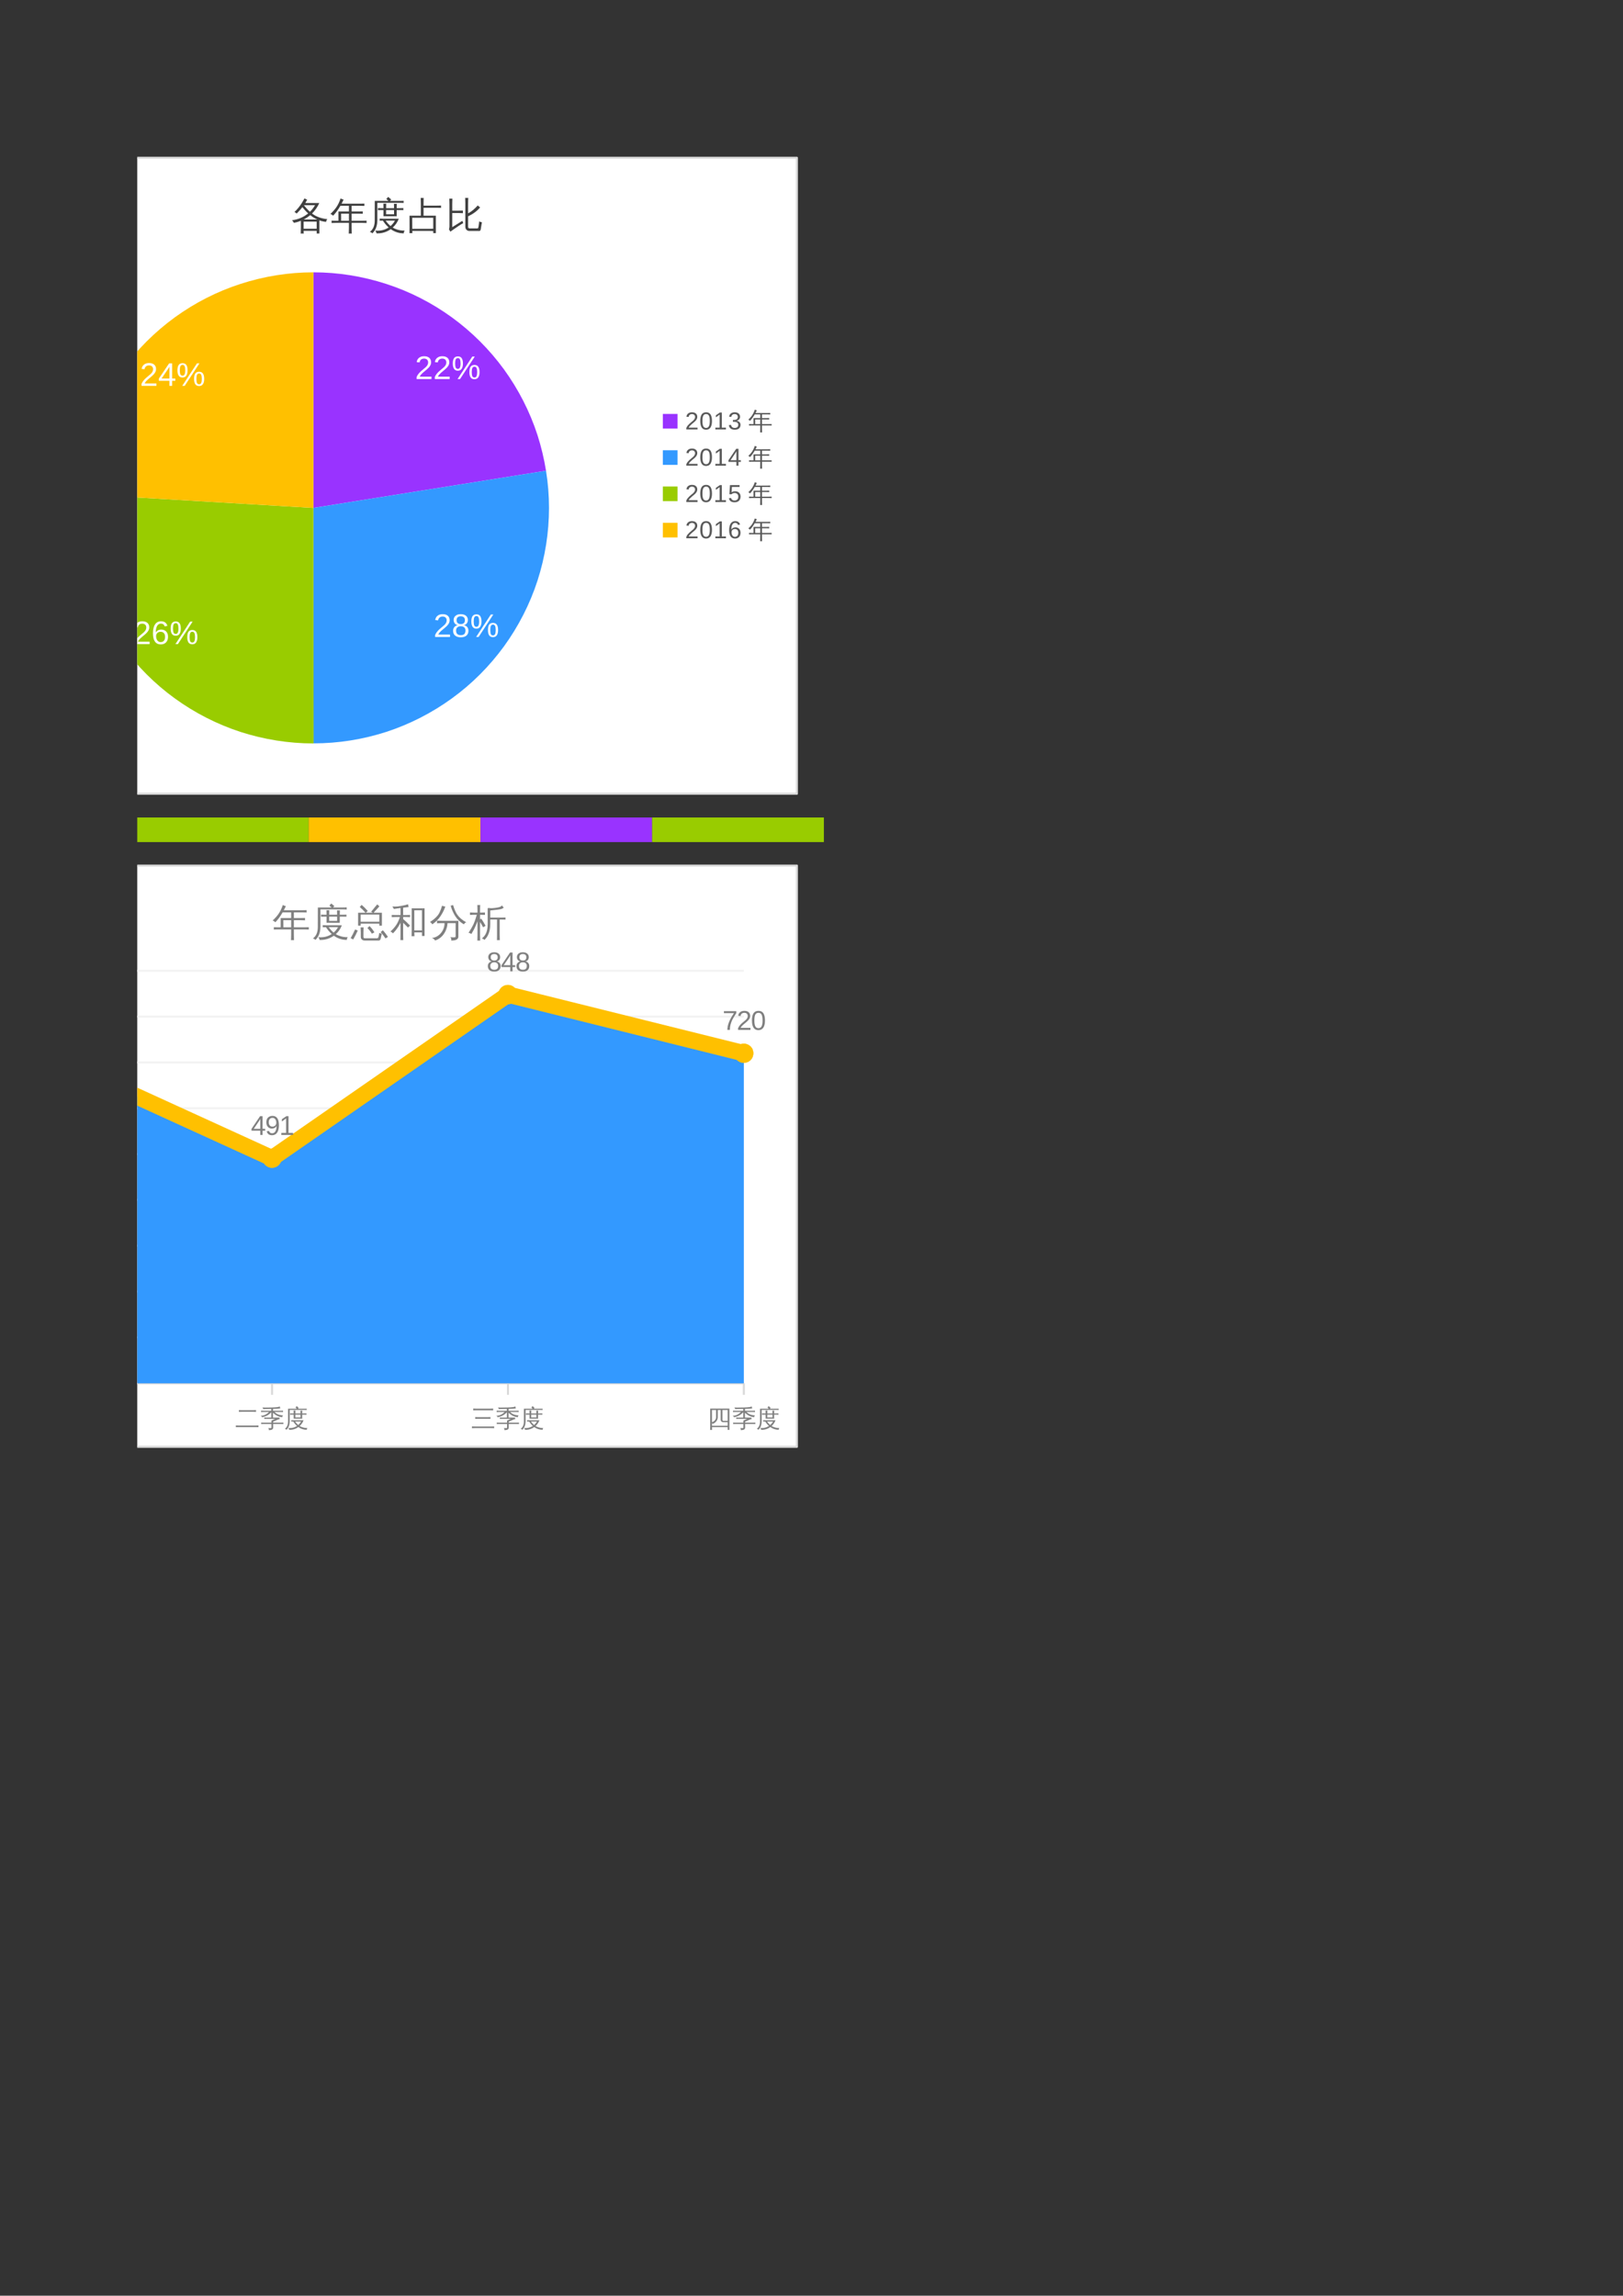 <?xml version="1.0" encoding="UTF-8"?>
<svg xmlns="http://www.w3.org/2000/svg" xmlns:xlink="http://www.w3.org/1999/xlink" width="595.304pt" height="841.89pt" viewBox="0 0 595.304 841.89" version="1.1">
<rect x="0" y="0" width="595.304" height="841.89" fill="#333333" stroke="none"/>
<defs>
<g>
<symbol overflow="visible" id="glyph0-0">
<path style="stroke:none;" d="M 1.203 -8.25 L 7.781 -8.25 L 7.781 0 L 1.203 0 Z M 1.641 -7.797 L 1.641 -0.438 L 7.344 -0.438 L 7.344 -7.797 Z M 1.641 -7.797 "/>
</symbol>
<symbol overflow="visible" id="glyph0-1">
<path style="stroke:none;" d="M 0.609 0 L 0.609 -0.75 C 0.805 -1.195 1.047 -1.594 1.328 -1.938 C 1.617 -2.289 1.922 -2.609 2.234 -2.891 C 2.547 -3.18 2.859 -3.445 3.172 -3.688 C 3.484 -3.926 3.766 -4.164 4.016 -4.406 C 4.266 -4.656 4.461 -4.91 4.609 -5.172 C 4.766 -5.441 4.844 -5.742 4.844 -6.078 C 4.844 -6.523 4.711 -6.875 4.453 -7.125 C 4.191 -7.375 3.82 -7.5 3.344 -7.5 C 2.895 -7.5 2.523 -7.375 2.234 -7.125 C 1.941 -6.883 1.77 -6.547 1.719 -6.109 L 0.656 -6.203 C 0.727 -6.867 1.004 -7.395 1.484 -7.781 C 1.973 -8.176 2.594 -8.375 3.344 -8.375 C 4.176 -8.375 4.816 -8.176 5.266 -7.781 C 5.711 -7.383 5.938 -6.828 5.938 -6.109 C 5.938 -5.785 5.863 -5.469 5.719 -5.156 C 5.57 -4.844 5.352 -4.523 5.062 -4.203 C 4.77 -3.891 4.219 -3.398 3.406 -2.734 C 2.957 -2.367 2.598 -2.039 2.328 -1.75 C 2.066 -1.457 1.879 -1.172 1.766 -0.891 L 6.062 -0.891 L 6.062 0 Z M 0.609 0 "/>
</symbol>
<symbol overflow="visible" id="glyph0-2">
<path style="stroke:none;" d="M 10.234 -2.547 C 10.234 -1.703 10.07 -1.055 9.75 -0.609 C 9.438 -0.16 8.973 0.062 8.359 0.062 C 7.742 0.062 7.281 -0.156 6.969 -0.594 C 6.664 -1.031 6.516 -1.68 6.516 -2.547 C 6.516 -3.43 6.66 -4.086 6.953 -4.516 C 7.254 -4.953 7.727 -5.172 8.375 -5.172 C 9.02 -5.172 9.488 -4.945 9.781 -4.5 C 10.082 -4.062 10.234 -3.41 10.234 -2.547 Z M 3.078 0 L 2.172 0 L 7.578 -8.25 L 8.484 -8.25 Z M 2.312 -8.312 C 2.926 -8.312 3.383 -8.094 3.688 -7.656 C 3.988 -7.219 4.141 -6.566 4.141 -5.703 C 4.141 -4.859 3.984 -4.207 3.672 -3.75 C 3.359 -3.289 2.895 -3.062 2.281 -3.062 C 1.664 -3.062 1.203 -3.285 0.891 -3.734 C 0.578 -4.191 0.422 -4.848 0.422 -5.703 C 0.422 -6.578 0.57 -7.227 0.875 -7.656 C 1.176 -8.094 1.656 -8.312 2.312 -8.312 Z M 9.359 -2.547 C 9.359 -3.242 9.281 -3.75 9.125 -4.062 C 8.977 -4.375 8.727 -4.531 8.375 -4.531 C 8.02 -4.531 7.766 -4.375 7.609 -4.062 C 7.453 -3.758 7.375 -3.254 7.375 -2.547 C 7.375 -1.867 7.445 -1.367 7.594 -1.047 C 7.75 -0.734 8.008 -0.578 8.375 -0.578 C 8.719 -0.578 8.969 -0.738 9.125 -1.062 C 9.281 -1.383 9.359 -1.879 9.359 -2.547 Z M 3.281 -5.703 C 3.281 -6.391 3.203 -6.891 3.047 -7.203 C 2.898 -7.523 2.656 -7.688 2.312 -7.688 C 1.938 -7.688 1.672 -7.531 1.516 -7.219 C 1.359 -6.906 1.281 -6.398 1.281 -5.703 C 1.281 -5.023 1.359 -4.523 1.516 -4.203 C 1.672 -3.891 1.93 -3.734 2.297 -3.734 C 2.629 -3.734 2.875 -3.895 3.031 -4.219 C 3.195 -4.539 3.281 -5.035 3.281 -5.703 Z M 3.281 -5.703 "/>
</symbol>
<symbol overflow="visible" id="glyph0-3">
<path style="stroke:none;" d="M 6.141 -2.297 C 6.141 -1.535 5.895 -0.941 5.406 -0.516 C 4.926 -0.098 4.234 0.109 3.328 0.109 C 2.453 0.109 1.766 -0.098 1.266 -0.516 C 0.766 -0.93 0.516 -1.52 0.516 -2.281 C 0.516 -2.82 0.672 -3.273 0.984 -3.641 C 1.297 -4.016 1.691 -4.238 2.172 -4.312 L 2.172 -4.344 C 1.723 -4.445 1.367 -4.672 1.109 -5.016 C 0.848 -5.367 0.719 -5.781 0.719 -6.25 C 0.719 -6.883 0.953 -7.395 1.422 -7.781 C 1.891 -8.176 2.52 -8.375 3.312 -8.375 C 4.125 -8.375 4.766 -8.18 5.234 -7.797 C 5.703 -7.41 5.938 -6.895 5.938 -6.25 C 5.938 -5.77 5.805 -5.352 5.547 -5 C 5.285 -4.656 4.93 -4.438 4.484 -4.344 L 4.484 -4.328 C 5.004 -4.242 5.41 -4.02 5.703 -3.656 C 5.992 -3.289 6.141 -2.836 6.141 -2.297 Z M 4.844 -6.188 C 4.844 -7.113 4.332 -7.578 3.312 -7.578 C 2.812 -7.578 2.43 -7.457 2.172 -7.219 C 1.922 -6.988 1.797 -6.645 1.797 -6.188 C 1.797 -5.719 1.926 -5.359 2.188 -5.109 C 2.457 -4.859 2.836 -4.734 3.328 -4.734 C 3.816 -4.734 4.191 -4.848 4.453 -5.078 C 4.711 -5.305 4.844 -5.676 4.844 -6.188 Z M 5.047 -2.406 C 5.047 -2.914 4.895 -3.297 4.594 -3.547 C 4.289 -3.805 3.863 -3.938 3.312 -3.938 C 2.781 -3.938 2.363 -3.797 2.062 -3.516 C 1.758 -3.242 1.609 -2.863 1.609 -2.375 C 1.609 -1.238 2.188 -0.672 3.344 -0.672 C 3.914 -0.672 4.344 -0.805 4.625 -1.078 C 4.906 -1.359 5.047 -1.801 5.047 -2.406 Z M 5.047 -2.406 "/>
</symbol>
<symbol overflow="visible" id="glyph0-4">
<path style="stroke:none;" d="M 6.141 -2.703 C 6.141 -1.828 5.898 -1.141 5.422 -0.641 C 4.953 -0.141 4.301 0.109 3.469 0.109 C 2.539 0.109 1.832 -0.234 1.344 -0.922 C 0.852 -1.609 0.609 -2.613 0.609 -3.938 C 0.609 -5.363 0.863 -6.457 1.375 -7.219 C 1.883 -7.988 2.613 -8.375 3.562 -8.375 C 4.801 -8.375 5.582 -7.812 5.906 -6.688 L 4.906 -6.5 C 4.695 -7.176 4.242 -7.516 3.547 -7.516 C 2.941 -7.516 2.473 -7.234 2.141 -6.672 C 1.816 -6.109 1.656 -5.301 1.656 -4.25 C 1.844 -4.602 2.109 -4.867 2.453 -5.047 C 2.805 -5.234 3.207 -5.328 3.656 -5.328 C 4.414 -5.328 5.02 -5.086 5.469 -4.609 C 5.914 -4.141 6.141 -3.504 6.141 -2.703 Z M 5.062 -2.656 C 5.062 -3.25 4.914 -3.707 4.625 -4.031 C 4.332 -4.352 3.926 -4.516 3.406 -4.516 C 2.914 -4.516 2.52 -4.367 2.219 -4.078 C 1.914 -3.797 1.766 -3.406 1.766 -2.906 C 1.766 -2.27 1.922 -1.75 2.234 -1.344 C 2.547 -0.938 2.945 -0.734 3.438 -0.734 C 3.945 -0.734 4.344 -0.898 4.625 -1.234 C 4.914 -1.578 5.062 -2.051 5.062 -2.656 Z M 5.062 -2.656 "/>
</symbol>
<symbol overflow="visible" id="glyph0-5">
<path style="stroke:none;" d="M 5.156 -1.859 L 5.156 0 L 4.156 0 L 4.156 -1.859 L 0.281 -1.859 L 0.281 -2.688 L 4.047 -8.25 L 5.156 -8.25 L 5.156 -2.703 L 6.312 -2.703 L 6.312 -1.859 Z M 4.156 -7.062 C 4.156 -7.031 4.102 -6.922 4 -6.734 C 3.895 -6.555 3.816 -6.43 3.766 -6.359 L 1.656 -3.25 L 1.344 -2.812 L 1.25 -2.703 L 4.156 -2.703 Z M 4.156 -7.062 "/>
</symbol>
<symbol overflow="visible" id="glyph1-0">
<path style="stroke:none;" d="M 0.469 0 L 0.469 -9.25 L 4.172 -9.25 L 4.172 0 Z M 0.922 -0.469 L 3.703 -0.469 L 3.703 -8.797 L 0.922 -8.797 Z M 0.922 -0.469 "/>
</symbol>
<symbol overflow="visible" id="glyph1-1">
<path style="stroke:none;" d="M 6.219 -5.734 C 5.445 -6.43 4.742 -7.191 4.109 -8.016 C 3.484 -7.234 2.773 -6.445 1.984 -5.656 C 1.773 -5.938 1.508 -6.129 1.188 -6.234 C 2.219 -7.211 3.117 -8.312 3.891 -9.531 C 4.234 -10.094 4.566 -10.664 4.891 -11.25 C 5.191 -11.051 5.516 -10.883 5.859 -10.75 C 5.648 -10.344 5.422 -9.938 5.172 -9.531 L 10.297 -9.531 C 9.641 -8.062 8.754 -6.781 7.641 -5.688 C 9.172 -4.52 11.047 -3.832 13.266 -3.625 C 12.992 -3.344 12.844 -3.008 12.812 -2.625 C 11.969 -2.695 11.141 -2.883 10.328 -3.188 L 10.328 1.641 L 9.344 1.641 L 9.344 0.672 L 4.547 0.672 C 4.555 1.004 4.566 1.336 4.578 1.672 C 4.211 1.629 3.852 1.629 3.5 1.672 C 3.531 1.004 3.547 0.336 3.547 -0.328 L 3.547 -3.016 C 2.723 -2.68 1.867 -2.43 0.984 -2.266 C 0.816 -2.629 0.594 -2.953 0.312 -3.234 C 2.562 -3.504 4.531 -4.336 6.219 -5.734 Z M 9.344 -2.719 L 4.547 -2.719 L 4.547 -0.109 L 9.344 -0.109 Z M 4.594 -3.5 L 9.578 -3.5 C 8.68 -3.895 7.816 -4.426 6.984 -5.094 C 6.242 -4.477 5.445 -3.945 4.594 -3.5 Z M 6.875 -6.328 C 7.602 -7.035 8.227 -7.844 8.75 -8.75 L 4.656 -8.75 C 5.395 -7.789 6.133 -6.984 6.875 -6.328 Z M 6.875 -6.328 "/>
</symbol>
<symbol overflow="visible" id="glyph1-2">
<path style="stroke:none;" d="M 7.938 1.672 C 7.57 1.629 7.207 1.629 6.844 1.672 C 6.883 1.004 6.906 0.336 6.906 -0.328 L 6.906 -2.266 L 2.109 -2.266 C 1.586 -2.266 1.062 -2.25 0.531 -2.219 C 0.562 -2.5 0.562 -2.785 0.531 -3.078 C 1.062 -3.047 1.586 -3.031 2.109 -3.031 L 3.062 -3.031 L 3.062 -6.438 L 6.906 -6.438 L 6.906 -8.516 L 3.766 -8.516 C 2.898 -7.004 2.004 -5.789 1.078 -4.875 C 0.828 -5.188 0.504 -5.398 0.109 -5.516 C 1.141 -6.492 1.922 -7.398 2.453 -8.234 C 2.992 -9.066 3.457 -10.062 3.844 -11.219 C 4.195 -11.039 4.566 -10.895 4.953 -10.781 L 4.203 -9.297 L 11.016 -9.297 C 11.535 -9.297 12.062 -9.305 12.594 -9.328 C 12.562 -9.047 12.562 -8.766 12.594 -8.484 C 12.062 -8.504 11.535 -8.516 11.016 -8.516 L 7.891 -8.516 L 7.891 -6.438 L 10.406 -6.438 C 10.938 -6.438 11.461 -6.445 11.984 -6.469 C 11.961 -6.188 11.961 -5.898 11.984 -5.609 C 11.461 -5.641 10.938 -5.656 10.406 -5.656 L 7.891 -5.656 L 7.891 -3.031 L 11.797 -3.031 C 12.328 -3.031 12.852 -3.047 13.375 -3.078 C 13.352 -2.785 13.352 -2.5 13.375 -2.219 C 12.852 -2.25 12.328 -2.266 11.797 -2.266 L 7.891 -2.266 L 7.891 -0.328 C 7.891 0.336 7.906 1.004 7.938 1.672 Z M 6.906 -3.031 L 6.906 -5.656 L 4.031 -5.656 L 4.047 -3.031 Z M 6.906 -3.031 "/>
</symbol>
<symbol overflow="visible" id="glyph1-3">
<path style="stroke:none;" d="M 4.031 -3.062 C 4.051 -3.32 4.051 -3.578 4.031 -3.828 C 4.488 -3.797 4.953 -3.781 5.422 -3.781 L 11.031 -3.781 C 10.562 -2.531 9.82 -1.445 8.812 -0.531 C 9.27 -0.25 9.797 -0.016 10.391 0.172 C 11.305 0.473 12.242 0.602 13.203 0.562 C 12.973 0.863 12.863 1.203 12.875 1.578 C 11.156 1.598 9.562 1.086 8.094 0.047 C 6.531 1.148 4.789 1.664 2.875 1.594 C 2.789 1.219 2.645 0.875 2.438 0.562 C 3.312 0.664 4.164 0.617 5 0.422 C 5.844 0.223 6.617 -0.109 7.328 -0.578 C 6.523 -1.285 5.816 -2.125 5.203 -3.094 C 4.805 -3.094 4.414 -3.082 4.031 -3.062 Z M 10.266 -6.953 L 10.266 -4.688 L 5.422 -4.703 L 5.422 -6.953 L 4.812 -6.953 C 4.344 -6.953 3.867 -6.945 3.391 -6.938 C 3.422 -7.188 3.422 -7.438 3.391 -7.688 C 3.867 -7.664 4.344 -7.656 4.812 -7.656 L 5.422 -7.656 C 5.422 -8.207 5.41 -8.758 5.391 -9.312 C 5.734 -9.281 6.078 -9.281 6.422 -9.312 C 6.398 -8.758 6.391 -8.207 6.391 -7.656 L 9.297 -7.656 C 9.297 -8.188 9.285 -8.719 9.266 -9.25 C 9.609 -9.219 9.957 -9.219 10.312 -9.25 C 10.281 -8.719 10.266 -8.188 10.266 -7.656 L 11.312 -7.656 C 11.781 -7.656 12.254 -7.664 12.734 -7.688 C 12.703 -7.438 12.703 -7.188 12.734 -6.938 C 12.254 -6.945 11.781 -6.953 11.312 -6.953 Z M 0.391 1.047 C 1.648 0.191 2.258 -1.289 2.219 -3.406 L 2.234 -10.312 L 7.266 -10.312 L 6.469 -11 L 7.141 -11.781 L 8.266 -10.828 L 7.812 -10.312 L 11.406 -10.312 C 11.875 -10.312 12.348 -10.32 12.828 -10.344 C 12.797 -10.082 12.797 -9.828 12.828 -9.578 C 12.348 -9.609 11.875 -9.625 11.406 -9.625 L 3.172 -9.625 L 3.172 -3.406 C 3.172 -2.227 3.008 -1.238 2.688 -0.438 C 2.375 0.363 1.914 1.039 1.312 1.594 C 1.082 1.289 0.773 1.109 0.391 1.047 Z M 6.219 -3.094 C 6.781 -2.289 7.379 -1.625 8.016 -1.094 C 8.68 -1.664 9.219 -2.332 9.625 -3.094 Z M 6.375 -6.953 L 6.391 -5.391 L 9.297 -5.391 L 9.297 -6.953 Z M 6.375 -6.953 "/>
</symbol>
<symbol overflow="visible" id="glyph1-4">
<path style="stroke:none;" d="M 0.812 -4.891 L 4.969 -4.891 L 4.969 -9.422 C 4.969 -10.086 4.953 -10.754 4.922 -11.422 C 5.285 -11.391 5.645 -11.391 6 -11.422 C 5.977 -10.754 5.969 -10.086 5.969 -9.422 L 5.969 -8.578 L 10.797 -8.578 C 11.328 -8.578 11.863 -8.586 12.406 -8.609 C 12.363 -8.328 12.363 -8.047 12.406 -7.766 C 11.863 -7.785 11.328 -7.797 10.797 -7.797 L 5.969 -7.797 L 5.969 -4.891 L 10.484 -4.891 L 10.484 1.5 L 9.516 1.5 L 9.516 0.719 C 9.078 0.695 8.645 0.688 8.219 0.688 L 1.844 0.688 C 1.852 0.969 1.863 1.242 1.875 1.516 C 1.52 1.484 1.16 1.488 0.797 1.531 C 0.816 0.863 0.828 0.195 0.828 -0.469 Z M 9.516 -4.125 L 1.797 -4.125 L 1.828 -0.078 L 8.219 -0.078 C 8.645 -0.078 9.078 -0.086 9.516 -0.109 Z M 9.516 -4.125 "/>
</symbol>
<symbol overflow="visible" id="glyph1-5">
<path style="stroke:none;" d="M 8.141 -0.875 C 8.141 -0.707 8.188 -0.555 8.281 -0.422 C 8.375 -0.297 8.492 -0.234 8.641 -0.234 L 11.547 -0.234 C 11.711 -0.242 11.82 -0.332 11.875 -0.5 C 11.914 -0.645 11.953 -0.812 11.984 -1 L 12.234 -2.812 C 12.523 -2.613 12.852 -2.516 13.219 -2.516 L 12.766 0.219 C 12.742 0.32 12.691 0.426 12.609 0.531 C 12.535 0.645 12.43 0.703 12.297 0.703 L 8.625 0.703 C 8.188 0.703 7.828 0.555 7.547 0.266 C 7.266 -0.016 7.125 -0.395 7.125 -0.875 L 7.125 -9.391 C 7.125 -10.066 7.109 -10.75 7.078 -11.438 C 7.453 -11.395 7.828 -11.395 8.203 -11.438 C 8.16 -10.75 8.141 -10.066 8.141 -9.391 L 8.141 -5.766 C 8.828 -6.117 9.441 -6.523 9.984 -6.984 C 10.523 -7.441 11.098 -8 11.703 -8.656 C 11.961 -8.383 12.25 -8.145 12.562 -7.938 C 11.469 -6.625 9.992 -5.531 8.141 -4.656 Z M 6.266 -6.766 C 6.234 -6.453 6.234 -6.133 6.266 -5.812 C 5.68 -5.852 5.098 -5.875 4.516 -5.875 L 2.328 -5.875 L 2.328 -0.688 L 6.031 -3 L 6.375 -2.172 C 6.07 -2.023 5.547 -1.707 4.797 -1.219 L 2.938 0.047 L 1.641 0.969 L 1.125 0.078 C 1.25 -0.242 1.312 -0.578 1.312 -0.922 L 1.312 -9.109 C 1.312 -9.797 1.297 -10.477 1.266 -11.156 C 1.641 -11.125 2.008 -11.125 2.375 -11.156 C 2.344 -10.477 2.328 -9.797 2.328 -9.109 L 2.328 -6.734 L 4.516 -6.734 C 5.098 -6.734 5.68 -6.742 6.266 -6.766 Z M 6.266 -6.766 "/>
</symbol>
<symbol overflow="visible" id="glyph1-6">
<path style="stroke:none;" d="M 3.562 -3.641 L 2.625 -3.641 L 2.625 -8.391 L 5.344 -8.391 C 4.695 -9.141 3.992 -9.844 3.234 -10.5 L 3.922 -11.266 C 4.723 -10.578 5.473 -9.832 6.172 -9.031 L 5.438 -8.391 L 8.016 -8.391 C 7.828 -8.555 7.613 -8.664 7.375 -8.719 L 8.016 -9.484 C 8.566 -10.172 8.848 -10.52 8.859 -10.531 L 9.656 -11.453 C 9.895 -11.191 10.156 -10.957 10.438 -10.75 L 9.641 -9.844 L 8.734 -8.875 L 8.328 -8.391 L 11.359 -8.391 L 11.359 -3.641 L 10.406 -3.641 L 10.406 -4.391 L 3.562 -4.391 Z M 10.406 -7.703 L 3.562 -7.703 L 3.562 -5.094 L 10.406 -5.094 Z M 13.578 0.484 L 12.672 1.031 C 12.398 0.625 12.113 0.227 11.812 -0.156 C 11.52 -0.551 11.211 -0.93 10.891 -1.297 L 11.703 -1.953 C 12.047 -1.578 12.375 -1.18 12.688 -0.766 C 13 -0.359 13.297 0.055 13.578 0.484 Z M 8.609 -1.188 L 7.672 -0.703 C 7.453 -1.086 7.203 -1.453 6.922 -1.797 C 6.648 -2.141 6.359 -2.461 6.047 -2.766 L 6.797 -3.5 C 7.148 -3.164 7.477 -2.801 7.781 -2.406 C 8.082 -2.02 8.359 -1.613 8.609 -1.188 Z M 3.547 -3.031 C 3.734 -3.008 3.914 -3 4.094 -3 C 4.27 -3 4.445 -3.008 4.625 -3.031 C 4.594 -2.406 4.578 -1.773 4.578 -1.141 L 4.578 0.453 C 4.578 0.598 4.617 0.723 4.703 0.828 C 4.797 0.93 4.91 0.984 5.047 0.984 L 9.531 0.984 C 9.676 0.984 9.801 0.926 9.906 0.812 C 10.02 0.707 10.098 0.566 10.141 0.391 L 10.391 -1 C 10.523 -0.914 10.672 -0.848 10.828 -0.797 C 10.992 -0.754 11.16 -0.727 11.328 -0.719 L 10.922 1.078 C 10.891 1.285 10.812 1.457 10.688 1.594 C 10.562 1.738 10.406 1.812 10.219 1.812 L 5.031 1.812 C 4.625 1.812 4.285 1.688 4.016 1.438 C 3.742 1.195 3.609 0.867 3.609 0.453 L 3.609 -1.141 C 3.609 -1.773 3.586 -2.406 3.547 -3.031 Z M 0.828 1.422 L -0.109 0.938 C 0.191 0.414 0.477 -0.109 0.75 -0.641 C 1.02 -1.172 1.273 -1.707 1.516 -2.25 L 2.5 -1.859 C 2.25 -1.297 1.984 -0.738 1.703 -0.188 C 1.43 0.352 1.141 0.891 0.828 1.422 Z M 0.828 1.422 "/>
</symbol>
<symbol overflow="visible" id="glyph1-7">
<path style="stroke:none;" d="M 8.938 0.234 C 8.582 0.191 8.227 0.191 7.875 0.234 C 7.906 -0.41 7.922 -1.055 7.922 -1.703 L 7.922 -10.016 L 12.641 -10 L 12.641 0.141 L 11.688 0.141 L 11.688 -1.188 L 8.891 -1.188 C 8.891 -0.707 8.906 -0.234 8.938 0.234 Z M 3.812 -10.125 L 1.391 -9.766 L 0.844 -10.688 C 1.164 -10.688 1.469 -10.672 1.75 -10.641 C 2.164 -10.617 2.914 -10.695 4 -10.875 C 5.094 -11.062 5.957 -11.27 6.594 -11.5 C 6.613 -11.145 6.676 -10.801 6.781 -10.469 C 6.051 -10.383 5.383 -10.305 4.781 -10.234 L 4.781 -7.531 L 5.859 -7.531 C 6.348 -7.531 6.836 -7.539 7.328 -7.562 C 7.297 -7.289 7.297 -7.023 7.328 -6.766 C 6.836 -6.797 6.348 -6.812 5.859 -6.812 L 4.781 -6.812 L 4.781 -6.078 C 5.664 -5.316 6.508 -4.516 7.312 -3.672 L 6.547 -2.953 C 5.984 -3.555 5.395 -4.133 4.781 -4.688 L 4.781 -0.266 C 4.781 0.367 4.797 1.008 4.828 1.656 C 4.484 1.613 4.133 1.613 3.781 1.656 C 3.801 1.008 3.812 0.367 3.812 -0.266 L 3.812 -4.719 C 3.039 -3.164 2.113 -1.863 1.031 -0.812 C 0.801 -1.125 0.492 -1.344 0.109 -1.469 C 1.391 -2.633 2.305 -3.801 2.859 -4.969 C 3.141 -5.562 3.391 -6.176 3.609 -6.812 L 2.047 -6.812 C 1.555 -6.812 1.07 -6.797 0.594 -6.766 C 0.613 -7.023 0.613 -7.289 0.594 -7.562 C 1.07 -7.539 1.555 -7.531 2.047 -7.531 L 3.812 -7.531 Z M 11.688 -1.906 L 11.688 -9.297 L 8.875 -9.281 L 8.875 -1.906 Z M 11.688 -1.906 "/>
</symbol>
<symbol overflow="visible" id="glyph1-8">
<path style="stroke:none;" d="M 4.484 -4.578 C 3.898 -4.578 3.316 -4.562 2.734 -4.531 C 2.766 -4.844 2.766 -5.156 2.734 -5.469 C 3.316 -5.438 3.898 -5.422 4.484 -5.422 L 10.578 -5.422 L 10.578 0.359 C 10.578 0.734 10.438 1.047 10.156 1.297 C 9.75 1.648 9.016 1.82 7.953 1.812 C 8.055 1.344 7.941 0.93 7.609 0.578 C 7.922 0.617 8.285 0.641 8.703 0.641 C 9.117 0.648 9.363 0.625 9.438 0.562 C 9.52 0.5 9.562 0.336 9.562 0.078 L 9.562 -4.578 L 6.594 -4.578 C 6.508 -3.098 6.051 -1.766 5.219 -0.578 C 4.395 0.598 3.332 1.391 2.031 1.797 C 1.75 1.348 1.359 1.035 0.859 0.859 C 1.68 0.797 2.445 0.516 3.156 0.016 C 3.863 -0.484 4.43 -1.141 4.859 -1.953 C 5.285 -2.766 5.5 -3.641 5.5 -4.578 Z M 13.453 -4.891 C 13.066 -4.742 12.785 -4.488 12.609 -4.125 C 11.285 -4.875 10.223 -5.883 9.422 -7.156 C 8.691 -8.301 8.133 -9.57 7.75 -10.969 L 8.641 -11.188 C 8.961 -10.062 9.363 -9.062 9.844 -8.188 C 10.32 -7.395 10.895 -6.723 11.562 -6.172 C 12.133 -5.672 12.766 -5.242 13.453 -4.891 Z M 4.594 -10.953 C 4.977 -10.805 5.375 -10.703 5.781 -10.641 C 5.344 -9.398 4.77 -8.25 4.062 -7.188 C 3.25 -5.957 2.227 -4.938 1 -4.125 C 0.812 -4.5 0.531 -4.785 0.156 -4.984 C 1.258 -5.66 2.18 -6.438 2.922 -7.312 C 3.234 -7.688 3.473 -8.051 3.641 -8.406 C 4.023 -9.219 4.344 -10.066 4.594 -10.953 Z M 4.594 -10.953 "/>
</symbol>
<symbol overflow="visible" id="glyph1-9">
<path style="stroke:none;" d="M 11.406 1.672 C 11.062 1.629 10.711 1.629 10.359 1.672 C 10.379 1.023 10.391 0.379 10.391 -0.266 L 10.391 -5.891 L 7.906 -5.891 L 7.906 -4.219 C 7.906 -1.688 7.191 0.25 5.766 1.594 C 5.504 1.281 5.18 1.109 4.797 1.078 C 5.391 0.617 5.863 0.062 6.219 -0.594 C 6.707 -1.508 6.953 -2.719 6.953 -4.219 L 6.953 -10.031 L 7.156 -10.031 L 7.109 -10.141 C 7.211 -10.141 7.363 -10.125 7.562 -10.094 C 8.145 -10.008 8.875 -10.031 9.75 -10.156 C 10.633 -10.281 11.227 -10.41 11.531 -10.547 C 11.832 -10.691 12.055 -10.867 12.203 -11.078 C 12.391 -10.785 12.602 -10.508 12.844 -10.25 C 12.477 -9.926 12.023 -9.727 11.484 -9.656 C 11.254 -9.613 11.031 -9.578 10.812 -9.547 L 9.234 -9.359 L 7.906 -9.219 L 7.906 -6.609 L 12.031 -6.609 C 12.52 -6.609 13.008 -6.617 13.5 -6.641 C 13.469 -6.379 13.469 -6.117 13.5 -5.859 C 13.008 -5.879 12.52 -5.891 12.031 -5.891 L 11.359 -5.891 L 11.359 -0.266 C 11.359 0.379 11.375 1.023 11.406 1.672 Z M 4.156 -0.156 C 4.156 0.508 4.172 1.176 4.203 1.844 C 4.023 1.82 3.848 1.812 3.672 1.812 C 3.504 1.812 3.336 1.82 3.172 1.844 C 3.203 1.176 3.219 0.508 3.219 -0.156 L 3.219 -5.297 L 3.062 -4.875 C 2.645 -3.789 2.266 -2.922 1.922 -2.266 C 1.586 -1.617 1.27 -1.051 0.969 -0.562 C 0.832 -0.688 0.676 -0.785 0.5 -0.859 C 0.332 -0.941 0.145 -0.992 -0.062 -1.016 C 0.281 -1.535 0.664 -2.164 1.094 -2.906 C 1.531 -3.645 1.895 -4.414 2.188 -5.219 C 2.477 -6.031 2.738 -6.836 2.969 -7.641 L 1.969 -7.641 C 1.457 -7.641 0.953 -7.625 0.453 -7.594 C 0.461 -7.738 0.469 -7.883 0.469 -8.031 C 0.469 -8.176 0.461 -8.32 0.453 -8.469 C 0.953 -8.438 1.457 -8.422 1.969 -8.422 L 3.219 -8.422 L 3.219 -9.25 C 3.219 -9.906 3.203 -10.566 3.172 -11.234 C 3.336 -11.211 3.504 -11.203 3.672 -11.203 C 3.848 -11.203 4.023 -11.211 4.203 -11.234 C 4.172 -10.566 4.156 -9.906 4.156 -9.25 L 4.156 -8.422 L 5.969 -8.469 C 5.957 -8.32 5.953 -8.176 5.953 -8.031 C 5.953 -7.883 5.957 -7.738 5.969 -7.594 L 4.156 -7.641 L 4.156 -5.938 L 4.578 -6.25 C 4.867 -5.82 5.148 -5.383 5.422 -4.938 C 5.691 -4.5 5.945 -4.047 6.188 -3.578 L 5.281 -3.062 C 5.039 -3.52 4.797 -3.957 4.547 -4.375 L 4.156 -4.984 Z M 4.156 -0.156 "/>
</symbol>
<symbol overflow="visible" id="glyph2-0">
<path style="stroke:none;" d="M 0.906 -6.203 L 5.859 -6.203 L 5.859 0 L 0.906 0 Z M 1.234 -5.875 L 1.234 -0.328 L 5.516 -0.328 L 5.516 -5.875 Z M 1.234 -5.875 "/>
</symbol>
<symbol overflow="visible" id="glyph2-1">
<path style="stroke:none;" d="M 0.453 0 L 0.453 -0.562 C 0.598 -0.906 0.781 -1.207 1 -1.469 C 1.219 -1.727 1.441 -1.961 1.672 -2.172 C 1.91 -2.391 2.145 -2.586 2.375 -2.766 C 2.613 -2.953 2.828 -3.133 3.016 -3.312 C 3.203 -3.5 3.352 -3.691 3.469 -3.891 C 3.594 -4.086 3.656 -4.312 3.656 -4.562 C 3.656 -4.906 3.551 -5.172 3.344 -5.359 C 3.145 -5.547 2.867 -5.641 2.516 -5.641 C 2.18 -5.641 1.906 -5.547 1.688 -5.359 C 1.469 -5.18 1.336 -4.926 1.297 -4.594 L 0.484 -4.672 C 0.547 -5.172 0.754 -5.566 1.109 -5.859 C 1.473 -6.148 1.941 -6.297 2.516 -6.297 C 3.141 -6.297 3.617 -6.145 3.953 -5.844 C 4.297 -5.551 4.469 -5.133 4.469 -4.594 C 4.469 -4.352 4.41 -4.113 4.297 -3.875 C 4.191 -3.633 4.031 -3.395 3.812 -3.156 C 3.594 -2.926 3.176 -2.562 2.562 -2.062 C 2.227 -1.781 1.957 -1.531 1.75 -1.312 C 1.551 -1.094 1.41 -0.879 1.328 -0.672 L 4.562 -0.672 L 4.562 0 Z M 0.453 0 "/>
</symbol>
<symbol overflow="visible" id="glyph2-2">
<path style="stroke:none;" d="M 4.656 -3.109 C 4.656 -2.066 4.473 -1.27 4.109 -0.719 C 3.742 -0.176 3.207 0.094 2.5 0.094 C 1.781 0.094 1.242 -0.176 0.891 -0.719 C 0.535 -1.27 0.359 -2.066 0.359 -3.109 C 0.359 -4.172 0.531 -4.969 0.875 -5.5 C 1.219 -6.031 1.766 -6.297 2.516 -6.297 C 3.254 -6.297 3.797 -6.023 4.141 -5.484 C 4.484 -4.953 4.656 -4.16 4.656 -3.109 Z M 3.859 -3.109 C 3.859 -4.004 3.754 -4.648 3.547 -5.047 C 3.336 -5.453 2.992 -5.656 2.516 -5.656 C 2.035 -5.656 1.688 -5.457 1.469 -5.062 C 1.258 -4.664 1.156 -4.016 1.156 -3.109 C 1.156 -2.223 1.258 -1.578 1.469 -1.172 C 1.688 -0.766 2.031 -0.562 2.5 -0.562 C 2.969 -0.562 3.312 -0.77 3.531 -1.188 C 3.75 -1.602 3.859 -2.242 3.859 -3.109 Z M 3.859 -3.109 "/>
</symbol>
<symbol overflow="visible" id="glyph2-3">
<path style="stroke:none;" d="M 0.688 0 L 0.688 -0.672 L 2.266 -0.672 L 2.266 -5.453 L 0.875 -4.453 L 0.875 -5.188 L 2.328 -6.203 L 3.062 -6.203 L 3.062 -0.672 L 4.578 -0.672 L 4.578 0 Z M 0.688 0 "/>
</symbol>
<symbol overflow="visible" id="glyph2-4">
<path style="stroke:none;" d="M 4.625 -1.719 C 4.625 -1.145 4.441 -0.695 4.078 -0.375 C 3.711 -0.062 3.191 0.094 2.516 0.094 C 1.891 0.094 1.391 -0.047 1.016 -0.328 C 0.641 -0.617 0.414 -1.039 0.344 -1.594 L 1.156 -1.672 C 1.27 -0.93 1.723 -0.562 2.516 -0.562 C 2.91 -0.562 3.223 -0.66 3.453 -0.859 C 3.68 -1.055 3.797 -1.348 3.797 -1.734 C 3.797 -2.078 3.664 -2.344 3.406 -2.531 C 3.145 -2.719 2.77 -2.812 2.281 -2.812 L 1.828 -2.812 L 1.828 -3.5 L 2.266 -3.5 C 2.703 -3.5 3.035 -3.594 3.266 -3.781 C 3.504 -3.969 3.625 -4.227 3.625 -4.562 C 3.625 -4.895 3.523 -5.156 3.328 -5.344 C 3.141 -5.539 2.852 -5.641 2.469 -5.641 C 2.125 -5.641 1.844 -5.551 1.625 -5.375 C 1.406 -5.195 1.281 -4.945 1.25 -4.625 L 0.453 -4.672 C 0.504 -5.18 0.711 -5.578 1.078 -5.859 C 1.441 -6.148 1.91 -6.297 2.484 -6.297 C 3.098 -6.297 3.578 -6.148 3.922 -5.859 C 4.273 -5.566 4.453 -5.164 4.453 -4.656 C 4.453 -4.258 4.336 -3.938 4.109 -3.688 C 3.891 -3.438 3.566 -3.27 3.141 -3.188 L 3.141 -3.172 C 3.609 -3.117 3.973 -2.961 4.234 -2.703 C 4.492 -2.441 4.625 -2.113 4.625 -1.719 Z M 4.625 -1.719 "/>
</symbol>
<symbol overflow="visible" id="glyph2-5">
<path style="stroke:none;" d="M 3.875 -1.406 L 3.875 0 L 3.125 0 L 3.125 -1.406 L 0.203 -1.406 L 0.203 -2.016 L 3.047 -6.203 L 3.875 -6.203 L 3.875 -2.031 L 4.75 -2.031 L 4.75 -1.406 Z M 3.125 -5.312 C 3.125 -5.289 3.082 -5.211 3 -5.078 C 2.926 -4.941 2.867 -4.844 2.828 -4.781 L 1.25 -2.438 L 1.016 -2.125 L 0.938 -2.031 L 3.125 -2.031 Z M 3.125 -5.312 "/>
</symbol>
<symbol overflow="visible" id="glyph2-6">
<path style="stroke:none;" d="M 4.641 -2.016 C 4.641 -1.359 4.441 -0.844 4.047 -0.469 C 3.66 -0.094 3.125 0.094 2.438 0.094 C 1.852 0.094 1.383 -0.031 1.031 -0.281 C 0.676 -0.539 0.453 -0.91 0.359 -1.391 L 1.156 -1.484 C 1.32 -0.867 1.754 -0.562 2.453 -0.562 C 2.879 -0.562 3.211 -0.688 3.453 -0.938 C 3.691 -1.195 3.812 -1.551 3.812 -2 C 3.812 -2.395 3.688 -2.711 3.438 -2.953 C 3.195 -3.191 2.875 -3.312 2.469 -3.312 C 2.25 -3.312 2.047 -3.273 1.859 -3.203 C 1.68 -3.141 1.5 -3.023 1.312 -2.859 L 0.547 -2.859 L 0.75 -6.203 L 4.281 -6.203 L 4.281 -5.531 L 1.469 -5.531 L 1.344 -3.562 C 1.688 -3.82 2.113 -3.953 2.625 -3.953 C 3.238 -3.953 3.727 -3.773 4.094 -3.422 C 4.457 -3.066 4.641 -2.598 4.641 -2.016 Z M 4.641 -2.016 "/>
</symbol>
<symbol overflow="visible" id="glyph2-7">
<path style="stroke:none;" d="M 4.625 -2.031 C 4.625 -1.375 4.441 -0.852 4.078 -0.469 C 3.723 -0.094 3.234 0.094 2.609 0.094 C 1.91 0.094 1.375 -0.164 1 -0.688 C 0.633 -1.207 0.453 -1.961 0.453 -2.953 C 0.453 -4.023 0.645 -4.848 1.031 -5.422 C 1.414 -6.004 1.961 -6.297 2.672 -6.297 C 3.609 -6.297 4.203 -5.875 4.453 -5.031 L 3.688 -4.891 C 3.531 -5.398 3.191 -5.656 2.672 -5.656 C 2.211 -5.656 1.859 -5.441 1.609 -5.016 C 1.367 -4.598 1.25 -3.988 1.25 -3.188 C 1.395 -3.457 1.598 -3.66 1.859 -3.797 C 2.117 -3.941 2.414 -4.016 2.75 -4.016 C 3.32 -4.016 3.773 -3.832 4.109 -3.469 C 4.453 -3.113 4.625 -2.633 4.625 -2.031 Z M 3.812 -2 C 3.812 -2.445 3.703 -2.789 3.484 -3.031 C 3.266 -3.281 2.957 -3.406 2.562 -3.406 C 2.188 -3.406 1.883 -3.297 1.656 -3.078 C 1.438 -2.859 1.328 -2.562 1.328 -2.188 C 1.328 -1.707 1.441 -1.312 1.672 -1 C 1.91 -0.695 2.219 -0.547 2.594 -0.547 C 2.969 -0.547 3.266 -0.676 3.484 -0.938 C 3.703 -1.195 3.812 -1.551 3.812 -2 Z M 3.812 -2 "/>
</symbol>
<symbol overflow="visible" id="glyph3-0">
<path style="stroke:none;" d="M 0.297 0 L 0.297 -6 L 2.688 -6 L 2.688 0 Z M 0.594 -0.297 L 2.391 -0.297 L 2.391 -5.703 L 0.594 -5.703 Z M 0.594 -0.297 "/>
</symbol>
<symbol overflow="visible" id="glyph3-1">
<path style="stroke:none;" d="M 5.125 1.078 C 4.883 1.055 4.648 1.055 4.422 1.078 C 4.441 0.648 4.453 0.219 4.453 -0.219 L 4.453 -1.469 L 1.359 -1.469 C 1.023 -1.469 0.688 -1.457 0.344 -1.438 C 0.363 -1.625 0.363 -1.812 0.344 -2 C 0.688 -1.977 1.023 -1.969 1.359 -1.969 L 1.984 -1.969 L 1.969 -4.172 L 4.453 -4.172 L 4.453 -5.531 L 2.438 -5.531 C 1.875 -4.551 1.297 -3.758 0.703 -3.156 C 0.535 -3.363 0.328 -3.504 0.078 -3.578 C 0.734 -4.211 1.234 -4.801 1.578 -5.344 C 1.93 -5.883 2.234 -6.531 2.484 -7.281 C 2.711 -7.164 2.953 -7.07 3.203 -7 L 2.719 -6.031 L 7.109 -6.031 C 7.441 -6.031 7.781 -6.039 8.125 -6.062 C 8.102 -5.875 8.102 -5.688 8.125 -5.5 C 7.781 -5.52 7.441 -5.531 7.109 -5.531 L 5.094 -5.531 L 5.094 -4.172 L 6.719 -4.172 C 7.062 -4.172 7.398 -4.18 7.734 -4.203 C 7.723 -4.016 7.723 -3.828 7.734 -3.641 C 7.398 -3.66 7.062 -3.672 6.719 -3.672 L 5.094 -3.672 L 5.094 -1.969 L 7.609 -1.969 C 7.953 -1.969 8.297 -1.977 8.641 -2 C 8.617 -1.812 8.617 -1.625 8.641 -1.438 C 8.297 -1.457 7.953 -1.469 7.609 -1.469 L 5.094 -1.469 L 5.094 -0.219 C 5.094 0.219 5.102 0.648 5.125 1.078 Z M 4.453 -1.969 L 4.453 -3.672 L 2.609 -3.672 L 2.609 -1.969 Z M 4.453 -1.969 "/>
</symbol>
<symbol overflow="visible" id="glyph3-2">
<path style="stroke:none;" d="M 8.516 -0.562 C 8.492 -0.352 8.492 -0.141 8.516 0.078 C 8.117 0.055 7.723 0.047 7.328 0.047 L 1.406 0.047 C 1.008 0.047 0.613 0.055 0.219 0.078 C 0.238 -0.141 0.238 -0.352 0.219 -0.562 C 0.613 -0.539 1.008 -0.531 1.406 -0.531 L 7.328 -0.531 C 7.723 -0.531 8.117 -0.539 8.516 -0.562 Z M 7.641 -6.188 C 7.609 -5.969 7.609 -5.754 7.641 -5.547 C 7.234 -5.566 6.832 -5.578 6.438 -5.578 L 2.516 -5.578 C 2.109 -5.578 1.711 -5.566 1.328 -5.547 C 1.348 -5.754 1.348 -5.969 1.328 -6.188 C 1.711 -6.164 2.109 -6.156 2.516 -6.156 L 6.438 -6.156 C 6.832 -6.156 7.234 -6.164 7.641 -6.188 Z M 7.641 -6.188 "/>
</symbol>
<symbol overflow="visible" id="glyph3-3">
<path style="stroke:none;" d="M 8.641 -1.609 C 8.629 -1.43 8.629 -1.254 8.641 -1.078 C 8.328 -1.098 8.008 -1.109 7.688 -1.109 L 4.891 -1.109 L 4.891 0.312 C 4.891 0.508 4.801 0.688 4.625 0.844 C 4.375 1.051 3.926 1.148 3.281 1.141 C 3.352 0.859 3.285 0.609 3.078 0.391 C 3.266 0.41 3.488 0.422 3.75 0.422 C 4.02 0.43 4.172 0.422 4.203 0.391 C 4.242 0.359 4.266 0.285 4.266 0.172 L 4.266 -1.109 L 1.438 -1.109 C 1.125 -1.109 0.812 -1.098 0.5 -1.078 C 0.508 -1.254 0.508 -1.43 0.5 -1.609 C 0.812 -1.586 1.125 -1.578 1.438 -1.578 L 4.266 -1.578 L 4.266 -2.344 L 5.688 -2.969 L 2.578 -2.969 C 2.266 -2.969 1.945 -2.961 1.625 -2.953 C 1.645 -3.117 1.645 -3.285 1.625 -3.453 C 1.945 -3.441 2.266 -3.438 2.578 -3.438 L 4.203 -3.438 L 4.203 -5.406 C 3.359 -4.457 2.238 -3.844 0.844 -3.562 C 0.727 -3.801 0.551 -3.973 0.312 -4.078 C 0.945 -4.117 1.488 -4.242 1.938 -4.453 C 2.469 -4.711 2.945 -5.062 3.375 -5.5 L 1.406 -5.5 C 1.082 -5.5 0.766 -5.488 0.453 -5.469 C 0.473 -5.633 0.473 -5.805 0.453 -5.984 C 0.766 -5.961 1.082 -5.953 1.406 -5.953 L 4.203 -5.953 C 4.203 -6.18 4.195 -6.406 4.188 -6.625 C 3.051 -6.625 2.297 -6.609 1.922 -6.578 C 1.555 -6.555 1.348 -6.547 1.297 -6.547 L 0.953 -7.141 C 1.242 -7.129 1.617 -7.117 2.078 -7.109 C 2.535 -7.109 3.258 -7.117 4.25 -7.141 C 5.238 -7.172 5.93 -7.211 6.328 -7.266 C 6.723 -7.328 7.066 -7.406 7.359 -7.5 C 7.379 -7.258 7.426 -7.023 7.5 -6.797 C 6.957 -6.691 6.07 -6.641 4.844 -6.641 C 4.832 -6.41 4.828 -6.18 4.828 -5.953 L 7.578 -5.953 C 7.891 -5.953 8.203 -5.961 8.516 -5.984 C 8.492 -5.805 8.492 -5.633 8.516 -5.469 C 8.203 -5.488 7.891 -5.5 7.578 -5.5 L 5.375 -5.5 C 5.75 -5.125 6.188 -4.828 6.688 -4.609 C 7.188 -4.398 7.789 -4.281 8.5 -4.25 C 8.332 -4.062 8.242 -3.844 8.234 -3.594 C 7.586 -3.633 6.961 -3.805 6.359 -4.109 C 5.754 -4.422 5.242 -4.801 4.828 -5.25 L 4.828 -3.438 L 7.203 -3.438 L 7.297 -2.891 C 7.066 -2.867 6.844 -2.812 6.625 -2.719 L 4.891 -1.953 L 4.891 -1.578 L 7.688 -1.578 C 8.008 -1.578 8.328 -1.586 8.641 -1.609 Z M 8.641 -1.609 "/>
</symbol>
<symbol overflow="visible" id="glyph3-4">
<path style="stroke:none;" d="M 2.594 -1.984 C 2.613 -2.148 2.613 -2.316 2.594 -2.484 C 2.895 -2.461 3.195 -2.453 3.5 -2.453 L 7.125 -2.453 C 6.82 -1.641 6.344 -0.938 5.688 -0.344 C 5.977 -0.164 6.316 -0.016 6.703 0.109 C 7.297 0.305 7.898 0.395 8.516 0.375 C 8.367 0.562 8.301 0.773 8.312 1.016 C 7.195 1.035 6.164 0.707 5.219 0.031 C 4.219 0.75 3.098 1.082 1.859 1.031 C 1.805 0.789 1.711 0.566 1.578 0.359 C 2.141 0.43 2.691 0.398 3.234 0.266 C 3.773 0.141 4.273 -0.07 4.734 -0.375 C 4.211 -0.832 3.754 -1.375 3.359 -2 C 3.098 -2 2.844 -1.992 2.594 -1.984 Z M 6.625 -4.516 L 6.625 -3.047 L 3.5 -3.062 L 3.5 -4.516 L 3.109 -4.516 C 2.805 -4.516 2.5 -4.508 2.188 -4.5 C 2.207 -4.664 2.207 -4.828 2.188 -4.984 C 2.5 -4.973 2.805 -4.969 3.109 -4.969 L 3.5 -4.969 C 3.5 -5.332 3.492 -5.691 3.484 -6.047 C 3.703 -6.023 3.922 -6.023 4.141 -6.047 C 4.129 -5.691 4.125 -5.332 4.125 -4.969 L 6 -4.969 C 6 -5.312 5.992 -5.656 5.984 -6 C 6.203 -5.977 6.426 -5.977 6.656 -6 C 6.633 -5.656 6.625 -5.312 6.625 -4.969 L 7.297 -4.969 C 7.598 -4.969 7.906 -4.973 8.219 -4.984 C 8.195 -4.828 8.195 -4.664 8.219 -4.5 C 7.906 -4.508 7.598 -4.516 7.297 -4.516 Z M 0.25 0.672 C 1.062 0.117 1.457 -0.836 1.438 -2.203 L 1.438 -6.688 L 4.688 -6.688 L 4.172 -7.141 L 4.609 -7.656 L 5.328 -7.031 L 5.047 -6.688 L 7.359 -6.688 C 7.66 -6.688 7.969 -6.691 8.281 -6.703 C 8.258 -6.547 8.258 -6.383 8.281 -6.219 C 7.969 -6.238 7.66 -6.25 7.359 -6.25 L 2.047 -6.25 L 2.047 -2.203 C 2.047 -1.441 1.941 -0.801 1.734 -0.281 C 1.535 0.238 1.238 0.676 0.844 1.031 C 0.695 0.832 0.5 0.711 0.25 0.672 Z M 4.016 -2 C 4.379 -1.477 4.766 -1.051 5.172 -0.719 C 5.598 -1.082 5.945 -1.508 6.219 -2 Z M 4.109 -4.516 L 4.125 -3.5 L 6 -3.5 L 6 -4.516 Z M 4.109 -4.516 "/>
</symbol>
<symbol overflow="visible" id="glyph3-5">
<path style="stroke:none;" d="M 8.469 -0.203 C 8.445 0.004 8.445 0.219 8.469 0.438 C 8.07 0.414 7.68 0.406 7.297 0.406 L 1.469 0.406 C 1.07 0.406 0.68 0.414 0.297 0.438 C 0.305 0.219 0.305 0.004 0.297 -0.203 C 0.68 -0.18 1.07 -0.172 1.469 -0.172 L 7.297 -0.172 C 7.68 -0.172 8.07 -0.18 8.469 -0.203 Z M 7.109 -3.625 C 7.078 -3.406 7.078 -3.191 7.109 -2.984 C 6.711 -3.004 6.316 -3.016 5.922 -3.016 L 2.688 -3.016 C 2.289 -3.016 1.895 -3.004 1.5 -2.984 C 1.531 -3.191 1.531 -3.406 1.5 -3.625 C 1.895 -3.602 2.289 -3.594 2.688 -3.594 L 5.922 -3.594 C 6.316 -3.594 6.711 -3.602 7.109 -3.625 Z M 8.094 -6.75 C 8.07 -6.531 8.07 -6.312 8.094 -6.094 C 7.695 -6.113 7.301 -6.125 6.906 -6.125 L 1.969 -6.125 C 1.57 -6.125 1.176 -6.113 0.781 -6.094 C 0.801 -6.312 0.801 -6.531 0.781 -6.75 C 1.176 -6.719 1.57 -6.703 1.969 -6.703 L 6.906 -6.703 C 7.301 -6.703 7.695 -6.719 8.094 -6.75 Z M 8.094 -6.75 "/>
</symbol>
<symbol overflow="visible" id="glyph3-6">
<path style="stroke:none;" d="M 1.094 -6.734 L 8.141 -6.734 L 8.141 1.078 L 7.5 1.078 L 7.5 0.047 L 1.75 0.047 C 1.75 0.398 1.758 0.75 1.781 1.094 C 1.539 1.07 1.305 1.07 1.078 1.094 C 1.098 0.664 1.109 0.238 1.109 -0.188 Z M 4.938 -6.219 L 3.875 -6.219 L 3.875 -3.594 C 3.875 -3.031 3.688 -2.52 3.312 -2.062 C 2.945 -1.602 2.492 -1.289 1.953 -1.125 C 1.91 -1.281 1.844 -1.422 1.75 -1.547 L 1.75 -0.453 L 7.5 -0.453 L 7.5 -1.75 L 5.875 -1.75 C 5.613 -1.75 5.391 -1.836 5.203 -2.016 C 5.023 -2.203 4.938 -2.426 4.938 -2.688 Z M 5.578 -6.219 L 5.578 -2.688 C 5.578 -2.57 5.602 -2.469 5.656 -2.375 C 5.707 -2.289 5.781 -2.25 5.875 -2.25 L 7.5 -2.25 L 7.5 -6.219 Z M 3.25 -6.219 L 1.734 -6.219 L 1.75 -1.766 C 2.176 -1.867 2.531 -2.094 2.812 -2.438 C 3.102 -2.781 3.25 -3.164 3.25 -3.594 Z M 3.25 -6.219 "/>
</symbol>
<symbol overflow="visible" id="glyph4-0">
<path style="stroke:none;" d="M 1 -6.875 L 6.5 -6.875 L 6.5 0 L 1 0 Z M 1.375 -6.516 L 1.375 -0.375 L 6.125 -0.375 L 6.125 -6.516 Z M 1.375 -6.516 "/>
</symbol>
<symbol overflow="visible" id="glyph4-1">
<path style="stroke:none;" d="M 4.297 -1.562 L 4.297 0 L 3.469 0 L 3.469 -1.562 L 0.234 -1.562 L 0.234 -2.234 L 3.375 -6.875 L 4.297 -6.875 L 4.297 -2.25 L 5.266 -2.25 L 5.266 -1.562 Z M 3.469 -5.891 C 3.469 -5.867 3.422 -5.781 3.328 -5.625 C 3.242 -5.477 3.18 -5.375 3.141 -5.312 L 1.375 -2.703 L 1.125 -2.344 L 1.047 -2.25 L 3.469 -2.25 Z M 3.469 -5.891 "/>
</symbol>
<symbol overflow="visible" id="glyph4-2">
<path style="stroke:none;" d="M 5.094 -3.578 C 5.094 -2.398 4.875 -1.492 4.438 -0.859 C 4.008 -0.223 3.395 0.094 2.594 0.094 C 2.062 0.094 1.633 -0.016 1.312 -0.234 C 0.988 -0.461 0.754 -0.832 0.609 -1.344 L 1.453 -1.469 C 1.629 -0.895 2.016 -0.609 2.609 -0.609 C 3.117 -0.609 3.508 -0.844 3.781 -1.312 C 4.062 -1.781 4.207 -2.453 4.219 -3.328 C 4.094 -3.023 3.867 -2.785 3.547 -2.609 C 3.234 -2.43 2.891 -2.344 2.516 -2.344 C 1.891 -2.344 1.391 -2.555 1.016 -2.984 C 0.648 -3.41 0.469 -3.973 0.469 -4.672 C 0.469 -5.391 0.672 -5.953 1.078 -6.359 C 1.484 -6.773 2.047 -6.984 2.766 -6.984 C 3.523 -6.984 4.102 -6.695 4.5 -6.125 C 4.895 -5.562 5.094 -4.711 5.094 -3.578 Z M 4.125 -4.422 C 4.125 -4.984 4 -5.43 3.75 -5.766 C 3.5 -6.098 3.16 -6.266 2.734 -6.266 C 2.305 -6.266 1.969 -6.117 1.719 -5.828 C 1.477 -5.547 1.359 -5.16 1.359 -4.672 C 1.359 -4.172 1.477 -3.773 1.719 -3.484 C 1.969 -3.191 2.301 -3.047 2.719 -3.047 C 2.969 -3.047 3.203 -3.102 3.422 -3.219 C 3.641 -3.332 3.812 -3.492 3.938 -3.703 C 4.062 -3.922 4.125 -4.16 4.125 -4.422 Z M 4.125 -4.422 "/>
</symbol>
<symbol overflow="visible" id="glyph4-3">
<path style="stroke:none;" d="M 0.766 0 L 0.766 -0.75 L 2.516 -0.75 L 2.516 -6.047 L 0.969 -4.938 L 0.969 -5.766 L 2.594 -6.875 L 3.406 -6.875 L 3.406 -0.75 L 5.078 -0.75 L 5.078 0 Z M 0.766 0 "/>
</symbol>
<symbol overflow="visible" id="glyph4-4">
<path style="stroke:none;" d="M 5.125 -1.922 C 5.125 -1.285 4.922 -0.789 4.516 -0.438 C 4.117 -0.082 3.539 0.094 2.781 0.094 C 2.051 0.094 1.477 -0.078 1.062 -0.422 C 0.645 -0.773 0.438 -1.27 0.438 -1.906 C 0.438 -2.352 0.562 -2.727 0.812 -3.031 C 1.07 -3.344 1.406 -3.531 1.812 -3.594 L 1.812 -3.625 C 1.438 -3.707 1.141 -3.895 0.922 -4.188 C 0.703 -4.477 0.594 -4.82 0.594 -5.219 C 0.594 -5.738 0.785 -6.16 1.172 -6.484 C 1.566 -6.816 2.098 -6.984 2.766 -6.984 C 3.441 -6.984 3.973 -6.82 4.359 -6.5 C 4.754 -6.188 4.953 -5.754 4.953 -5.203 C 4.953 -4.816 4.844 -4.473 4.625 -4.172 C 4.406 -3.879 4.109 -3.695 3.734 -3.625 L 3.734 -3.609 C 4.172 -3.535 4.508 -3.348 4.75 -3.047 C 5 -2.742 5.125 -2.367 5.125 -1.922 Z M 4.047 -5.156 C 4.047 -5.938 3.617 -6.328 2.766 -6.328 C 2.348 -6.328 2.031 -6.227 1.812 -6.031 C 1.602 -5.844 1.5 -5.551 1.5 -5.156 C 1.5 -4.77 1.609 -4.473 1.828 -4.266 C 2.047 -4.055 2.363 -3.953 2.781 -3.953 C 3.188 -3.953 3.5 -4.047 3.719 -4.234 C 3.938 -4.422 4.047 -4.727 4.047 -5.156 Z M 4.219 -2 C 4.219 -2.426 4.086 -2.75 3.828 -2.969 C 3.578 -3.188 3.223 -3.297 2.766 -3.297 C 2.316 -3.297 1.969 -3.176 1.719 -2.938 C 1.469 -2.707 1.344 -2.391 1.344 -1.984 C 1.344 -1.035 1.828 -0.562 2.797 -0.562 C 3.273 -0.562 3.629 -0.676 3.859 -0.906 C 4.098 -1.133 4.219 -1.5 4.219 -2 Z M 4.219 -2 "/>
</symbol>
<symbol overflow="visible" id="glyph4-5">
<path style="stroke:none;" d="M 5.062 -6.172 C 4.352 -5.098 3.852 -4.254 3.562 -3.641 C 3.281 -3.035 3.066 -2.438 2.922 -1.844 C 2.773 -1.25 2.703 -0.633 2.703 0 L 1.781 0 C 1.781 -0.875 1.969 -1.797 2.344 -2.766 C 2.719 -3.742 3.336 -4.867 4.203 -6.141 L 0.516 -6.141 L 0.516 -6.875 L 5.062 -6.875 Z M 5.062 -6.172 "/>
</symbol>
<symbol overflow="visible" id="glyph4-6">
<path style="stroke:none;" d="M 0.5 0 L 0.5 -0.625 C 0.664 -1 0.867 -1.332 1.109 -1.625 C 1.348 -1.914 1.598 -2.18 1.859 -2.422 C 2.129 -2.66 2.391 -2.879 2.641 -3.078 C 2.898 -3.273 3.133 -3.473 3.344 -3.672 C 3.551 -3.879 3.719 -4.094 3.844 -4.312 C 3.977 -4.539 4.047 -4.789 4.047 -5.062 C 4.047 -5.445 3.938 -5.742 3.719 -5.953 C 3.5 -6.16 3.191 -6.266 2.797 -6.266 C 2.422 -6.266 2.109 -6.16 1.859 -5.953 C 1.617 -5.754 1.477 -5.469 1.438 -5.094 L 0.547 -5.188 C 0.609 -5.727 0.836 -6.16 1.234 -6.484 C 1.641 -6.816 2.16 -6.984 2.797 -6.984 C 3.484 -6.984 4.016 -6.816 4.391 -6.484 C 4.766 -6.16 4.953 -5.695 4.953 -5.094 C 4.953 -4.832 4.891 -4.566 4.766 -4.297 C 4.641 -4.035 4.457 -3.77 4.219 -3.5 C 3.977 -3.238 3.52 -2.832 2.844 -2.281 C 2.469 -1.977 2.164 -1.703 1.938 -1.453 C 1.719 -1.211 1.562 -0.977 1.469 -0.75 L 5.062 -0.75 L 5.062 0 Z M 0.5 0 "/>
</symbol>
<symbol overflow="visible" id="glyph4-7">
<path style="stroke:none;" d="M 5.172 -3.438 C 5.172 -2.289 4.969 -1.414 4.562 -0.812 C 4.156 -0.207 3.555 0.094 2.766 0.094 C 1.973 0.094 1.379 -0.203 0.984 -0.797 C 0.586 -1.398 0.391 -2.281 0.391 -3.438 C 0.391 -4.625 0.582 -5.508 0.969 -6.094 C 1.352 -6.688 1.961 -6.984 2.797 -6.984 C 3.609 -6.984 4.207 -6.688 4.594 -6.094 C 4.977 -5.5 5.172 -4.613 5.172 -3.438 Z M 4.281 -3.438 C 4.281 -4.438 4.164 -5.156 3.938 -5.594 C 3.707 -6.039 3.328 -6.266 2.797 -6.266 C 2.254 -6.266 1.863 -6.047 1.625 -5.609 C 1.395 -5.172 1.281 -4.445 1.281 -3.438 C 1.281 -2.469 1.398 -1.754 1.641 -1.297 C 1.879 -0.848 2.258 -0.625 2.781 -0.625 C 3.301 -0.625 3.68 -0.852 3.922 -1.312 C 4.16 -1.77 4.281 -2.477 4.281 -3.438 Z M 4.281 -3.438 "/>
</symbol>
</g>
<clipPath id="clip1">
  <path d="M 50.344 57 L 293 57 L 293 292 L 50.344 292 Z M 50.344 57 "/>
</clipPath>
<clipPath id="clip2">
  <path d="M 50.344 181 L 116 181 L 116 273 L 50.344 273 Z M 50.344 181 "/>
</clipPath>
<clipPath id="clip3">
  <path d="M 50.344 99 L 115 99 L 115 187 L 50.344 187 Z M 50.344 99 "/>
</clipPath>
<clipPath id="clip4">
  <path d="M 50.344 227 L 55 227 L 55 237 L 50.344 237 Z M 50.344 227 "/>
</clipPath>
<clipPath id="clip5">
  <path d="M 50.344 317 L 293 317 L 293 531 L 50.344 531 Z M 50.344 317 "/>
</clipPath>
<clipPath id="clip6">
  <path d="M 50.344 506 L 274 506 L 274 508 L 50.344 508 Z M 50.344 506 "/>
</clipPath>
<clipPath id="clip7">
  <path d="M 50.344 490 L 274 490 L 274 491 L 50.344 491 Z M 50.344 490 "/>
</clipPath>
<clipPath id="clip8">
  <path d="M 50.344 473 L 274 473 L 274 475 L 50.344 475 Z M 50.344 473 "/>
</clipPath>
<clipPath id="clip9">
  <path d="M 50.344 456 L 274 456 L 274 458 L 50.344 458 Z M 50.344 456 "/>
</clipPath>
<clipPath id="clip10">
  <path d="M 50.344 439 L 274 439 L 274 441 L 50.344 441 Z M 50.344 439 "/>
</clipPath>
<clipPath id="clip11">
  <path d="M 50.344 422 L 274 422 L 274 424 L 50.344 424 Z M 50.344 422 "/>
</clipPath>
<clipPath id="clip12">
  <path d="M 50.344 406 L 274 406 L 274 407 L 50.344 407 Z M 50.344 406 "/>
</clipPath>
<clipPath id="clip13">
  <path d="M 50.344 389 L 274 389 L 274 390 L 50.344 390 Z M 50.344 389 "/>
</clipPath>
<clipPath id="clip14">
  <path d="M 50.344 372 L 274 372 L 274 374 L 50.344 374 Z M 50.344 372 "/>
</clipPath>
<clipPath id="clip15">
  <path d="M 50.344 355 L 274 355 L 274 357 L 50.344 357 Z M 50.344 355 "/>
</clipPath>
<clipPath id="clip16">
  <path d="M 50.344 506 L 274 506 L 274 508 L 50.344 508 Z M 50.344 506 "/>
</clipPath>
<clipPath id="clip17">
  <path d="M 50.344 364 L 273 364 L 273 508 L 50.344 508 Z M 50.344 364 "/>
</clipPath>
<clipPath id="clip18">
  <path d="M 50.344 361 L 276 361 L 276 428 L 50.344 428 Z M 50.344 361 "/>
</clipPath>
</defs>
<g id="surface65">
<path style=" stroke:none;fill-rule:evenodd;fill:rgb(59.999%,79.999%,0%);fill-opacity:1;" d="M 50.344 308.809 L 113.242 308.809 L 113.242 299.793 L 50.344 299.793 Z M 50.344 308.809 "/>
<path style=" stroke:none;fill-rule:evenodd;fill:rgb(100%,75.293%,0%);fill-opacity:1;" d="M 113.215 308.809 L 176.23 308.809 L 176.23 299.793 L 113.215 299.793 Z M 113.215 308.809 "/>
<path style=" stroke:none;fill-rule:evenodd;fill:rgb(59.999%,20%,100%);fill-opacity:1;" d="M 176.203 308.809 L 239.215 308.809 L 239.215 299.793 L 176.203 299.793 Z M 176.203 308.809 "/>
<path style=" stroke:none;fill-rule:evenodd;fill:rgb(59.999%,79.999%,0%);fill-opacity:1;" d="M 239.188 308.809 L 302.199 308.809 L 302.199 299.793 L 239.188 299.793 Z M 239.188 308.809 "/>
<g clip-path="url(#clip1)" clip-rule="nonzero">
<path style="fill-rule:evenodd;fill:rgb(100%,100%,100%);fill-opacity:1;stroke-width:0.735;stroke-linecap:butt;stroke-linejoin:round;stroke:rgb(85.097%,85.097%,85.097%);stroke-opacity:1;stroke-miterlimit:10;" d="M 142.328 550.8 L -7.684 550.8 L -7.684 784.034 L 292.309 784.034 L 292.309 550.8 Z M 142.328 550.8 " transform="matrix(1,0,0,-1,0,841.89)"/>
</g>
<path style=" stroke:none;fill-rule:evenodd;fill:rgb(59.999%,20%,100%);fill-opacity:1;" d="M 200.27 172.629 C 199.559 168.18 198.512 163.844 197.148 159.562 C 194.344 150.945 190.176 142.809 184.875 135.496 C 179.52 128.156 173.082 121.723 165.715 116.363 C 158.398 111.062 150.266 106.895 141.648 104.117 C 133.004 101.312 123.988 99.867 114.945 99.867 L 114.945 186.266 Z M 200.27 172.629 "/>
<path style=" stroke:none;fill-rule:evenodd;fill:rgb(20%,59.999%,100%);fill-opacity:1;" d="M 115.031 272.609 C 124.07 272.609 133.031 271.191 141.648 268.414 C 150.266 265.605 158.398 261.441 165.715 256.141 C 173.082 250.809 179.52 244.348 184.875 237.004 C 190.176 229.691 194.344 221.559 197.148 212.941 C 199.93 204.32 201.371 195.309 201.371 186.266 C 201.371 181.703 201.004 177.137 200.27 172.629 L 114.945 186.266 Z M 115.031 272.609 "/>
<g clip-path="url(#clip2)" clip-rule="nonzero">
<path style=" stroke:none;fill-rule:evenodd;fill:rgb(59.999%,79.999%,0%);fill-opacity:1;" d="M 28.656 181.164 C 28.547 182.863 28.488 184.535 28.488 186.266 C 28.488 195.309 29.934 204.32 32.711 212.941 C 35.52 221.559 39.684 229.691 44.984 237.004 C 50.344 244.348 56.777 250.809 64.148 256.141 C 71.461 261.441 79.598 265.605 88.215 268.414 C 96.859 271.191 105.875 272.637 114.945 272.637 C 114.973 272.637 115.004 272.609 115.031 272.609 L 114.945 186.266 Z M 28.656 181.164 "/>
</g>
<g clip-path="url(#clip3)" clip-rule="nonzero">
<path style=" stroke:none;fill-rule:evenodd;fill:rgb(100%,75.293%,0%);fill-opacity:1;" d="M 114.945 99.867 C 105.875 99.867 96.859 101.312 88.215 104.117 C 79.598 106.895 71.461 111.062 64.148 116.363 C 56.777 121.723 50.344 128.156 44.984 135.496 C 39.684 142.809 35.52 150.945 32.711 159.562 C 30.473 166.535 29.082 173.82 28.656 181.164 L 114.945 186.266 Z M 114.945 99.867 "/>
</g>
<g style="fill:rgb(100%,100%,100%);fill-opacity:1;">
  <use xlink:href="#glyph0-1" x="152.192" y="139.012"/>
</g>
<g style="fill:rgb(100%,100%,100%);fill-opacity:1;">
  <use xlink:href="#glyph0-1" x="158.871" y="139.012"/>
</g>
<g style="fill:rgb(100%,100%,100%);fill-opacity:1;">
  <use xlink:href="#glyph0-2" x="165.658" y="139.012"/>
</g>
<g style="fill:rgb(100%,100%,100%);fill-opacity:1;">
  <use xlink:href="#glyph0-1" x="158.995" y="233.604"/>
</g>
<g style="fill:rgb(100%,100%,100%);fill-opacity:1;">
  <use xlink:href="#glyph0-3" x="165.674" y="233.604"/>
</g>
<g style="fill:rgb(100%,100%,100%);fill-opacity:1;">
  <use xlink:href="#glyph0-2" x="172.461" y="233.604"/>
</g>
<g clip-path="url(#clip4)" clip-rule="nonzero">
<g style="fill:rgb(100%,100%,100%);fill-opacity:1;">
  <use xlink:href="#glyph0-1" x="48.813" y="236.212"/>
</g>
</g>
<g style="fill:rgb(100%,100%,100%);fill-opacity:1;">
  <use xlink:href="#glyph0-4" x="55.492" y="236.212"/>
</g>
<g style="fill:rgb(100%,100%,100%);fill-opacity:1;">
  <use xlink:href="#glyph0-2" x="62.171" y="236.212"/>
</g>
<g style="fill:rgb(100%,100%,100%);fill-opacity:1;">
  <use xlink:href="#glyph0-1" x="51.307" y="141.507"/>
</g>
<g style="fill:rgb(100%,100%,100%);fill-opacity:1;">
  <use xlink:href="#glyph0-5" x="57.986" y="141.507"/>
</g>
<g style="fill:rgb(100%,100%,100%);fill-opacity:1;">
  <use xlink:href="#glyph0-2" x="64.665" y="141.507"/>
</g>
<g style="fill:rgb(25.098%,25.098%,25.098%);fill-opacity:1;">
  <use xlink:href="#glyph1-1" x="106.809" y="83.992"/>
</g>
<g style="fill:rgb(25.098%,25.098%,25.098%);fill-opacity:1;">
  <use xlink:href="#glyph1-2" x="121.078" y="83.992"/>
</g>
<g style="fill:rgb(25.098%,25.098%,25.098%);fill-opacity:1;">
  <use xlink:href="#glyph1-3" x="135.234" y="83.992"/>
</g>
<g style="fill:rgb(25.098%,25.098%,25.098%);fill-opacity:1;">
  <use xlink:href="#glyph1-4" x="149.391" y="83.992"/>
</g>
<g style="fill:rgb(25.098%,25.098%,25.098%);fill-opacity:1;">
  <use xlink:href="#glyph1-5" x="163.548" y="83.992"/>
</g>
<path style=" stroke:none;fill-rule:evenodd;fill:rgb(59.999%,20%,100%);fill-opacity:1;" d="M 245.82 157.152 L 243.129 157.152 L 243.129 151.797 L 248.512 151.797 L 248.512 157.152 Z M 245.82 157.152 "/>
<path style=" stroke:none;fill-rule:evenodd;fill:rgb(20%,59.999%,100%);fill-opacity:1;" d="M 245.82 170.477 L 243.129 170.477 L 243.129 165.117 L 248.512 165.117 L 248.512 170.477 Z M 245.82 170.477 "/>
<path style=" stroke:none;fill-rule:evenodd;fill:rgb(59.999%,79.999%,0%);fill-opacity:1;" d="M 245.82 183.77 L 243.129 183.77 L 243.129 178.414 L 248.512 178.414 L 248.512 183.77 Z M 245.82 183.77 "/>
<path style=" stroke:none;fill-rule:evenodd;fill:rgb(100%,75.293%,0%);fill-opacity:1;" d="M 245.82 197.094 L 243.129 197.094 L 243.129 191.734 L 248.512 191.734 L 248.512 197.094 Z M 245.82 197.094 "/>
<g style="fill:rgb(34.901%,34.901%,34.901%);fill-opacity:1;">
  <use xlink:href="#glyph2-1" x="251.291" y="157.494"/>
</g>
<g style="fill:rgb(34.901%,34.901%,34.901%);fill-opacity:1;">
  <use xlink:href="#glyph2-2" x="256.492" y="157.494"/>
</g>
<g style="fill:rgb(34.901%,34.901%,34.901%);fill-opacity:1;">
  <use xlink:href="#glyph2-3" x="261.693" y="157.494"/>
</g>
<g style="fill:rgb(34.901%,34.901%,34.901%);fill-opacity:1;">
  <use xlink:href="#glyph2-4" x="266.993" y="157.494"/>
</g>
<g style="fill:rgb(34.901%,34.901%,34.901%);fill-opacity:1;">
  <use xlink:href="#glyph3-1" x="274.394" y="157.494"/>
</g>
<g style="fill:rgb(34.901%,34.901%,34.901%);fill-opacity:1;">
  <use xlink:href="#glyph2-1" x="251.291" y="170.788"/>
</g>
<g style="fill:rgb(34.901%,34.901%,34.901%);fill-opacity:1;">
  <use xlink:href="#glyph2-2" x="256.492" y="170.788"/>
</g>
<g style="fill:rgb(34.901%,34.901%,34.901%);fill-opacity:1;">
  <use xlink:href="#glyph2-3" x="261.693" y="170.788"/>
</g>
<g style="fill:rgb(34.901%,34.901%,34.901%);fill-opacity:1;">
  <use xlink:href="#glyph2-5" x="266.993" y="170.788"/>
</g>
<g style="fill:rgb(34.901%,34.901%,34.901%);fill-opacity:1;">
  <use xlink:href="#glyph3-1" x="274.394" y="170.788"/>
</g>
<g style="fill:rgb(34.901%,34.901%,34.901%);fill-opacity:1;">
  <use xlink:href="#glyph2-1" x="251.291" y="184.111"/>
</g>
<g style="fill:rgb(34.901%,34.901%,34.901%);fill-opacity:1;">
  <use xlink:href="#glyph2-2" x="256.492" y="184.111"/>
</g>
<g style="fill:rgb(34.901%,34.901%,34.901%);fill-opacity:1;">
  <use xlink:href="#glyph2-3" x="261.693" y="184.111"/>
</g>
<g style="fill:rgb(34.901%,34.901%,34.901%);fill-opacity:1;">
  <use xlink:href="#glyph2-6" x="266.993" y="184.111"/>
</g>
<g style="fill:rgb(34.901%,34.901%,34.901%);fill-opacity:1;">
  <use xlink:href="#glyph3-1" x="274.394" y="184.111"/>
</g>
<g style="fill:rgb(34.901%,34.901%,34.901%);fill-opacity:1;">
  <use xlink:href="#glyph2-1" x="251.291" y="197.406"/>
</g>
<g style="fill:rgb(34.901%,34.901%,34.901%);fill-opacity:1;">
  <use xlink:href="#glyph2-2" x="256.492" y="197.406"/>
</g>
<g style="fill:rgb(34.901%,34.901%,34.901%);fill-opacity:1;">
  <use xlink:href="#glyph2-3" x="261.693" y="197.406"/>
</g>
<g style="fill:rgb(34.901%,34.901%,34.901%);fill-opacity:1;">
  <use xlink:href="#glyph2-7" x="266.993" y="197.406"/>
</g>
<g style="fill:rgb(34.901%,34.901%,34.901%);fill-opacity:1;">
  <use xlink:href="#glyph3-1" x="274.394" y="197.406"/>
</g>
<g clip-path="url(#clip5)" clip-rule="nonzero">
<path style="fill-rule:evenodd;fill:rgb(100%,100%,100%);fill-opacity:1;stroke-width:0.735;stroke-linecap:butt;stroke-linejoin:round;stroke:rgb(85.097%,85.097%,85.097%);stroke-opacity:1;stroke-miterlimit:10;" d="M 143.066 311.3 L -6.18 311.3 L -6.18 524.464 L 292.309 524.464 L 292.309 311.3 Z M 143.066 311.3 " transform="matrix(1,0,0,-1,0,841.89)"/>
</g>
<g clip-path="url(#clip6)" clip-rule="nonzero">
<path style="fill:none;stroke-width:0.735;stroke-linecap:butt;stroke-linejoin:round;stroke:rgb(94.901%,94.901%,94.901%);stroke-opacity:1;stroke-miterlimit:10;" d="M 272.836 334.601 L 13.266 334.601 " transform="matrix(1,0,0,-1,0,841.89)"/>
</g>
<g clip-path="url(#clip7)" clip-rule="nonzero">
<path style="fill:none;stroke-width:0.735;stroke-linecap:butt;stroke-linejoin:round;stroke:rgb(94.901%,94.901%,94.901%);stroke-opacity:1;stroke-miterlimit:10;" d="M 272.836 351.441 L 13.266 351.441 " transform="matrix(1,0,0,-1,0,841.89)"/>
</g>
<g clip-path="url(#clip8)" clip-rule="nonzero">
<path style="fill:none;stroke-width:0.735;stroke-linecap:butt;stroke-linejoin:round;stroke:rgb(94.901%,94.901%,94.901%);stroke-opacity:1;stroke-miterlimit:10;" d="M 272.836 368.249 L 13.266 368.249 " transform="matrix(1,0,0,-1,0,841.89)"/>
</g>
<g clip-path="url(#clip9)" clip-rule="nonzero">
<path style="fill:none;stroke-width:0.735;stroke-linecap:butt;stroke-linejoin:round;stroke:rgb(94.901%,94.901%,94.901%);stroke-opacity:1;stroke-miterlimit:10;" d="M 272.836 385.058 L 13.266 385.058 " transform="matrix(1,0,0,-1,0,841.89)"/>
</g>
<g clip-path="url(#clip10)" clip-rule="nonzero">
<path style="fill:none;stroke-width:0.735;stroke-linecap:butt;stroke-linejoin:round;stroke:rgb(94.901%,94.901%,94.901%);stroke-opacity:1;stroke-miterlimit:10;" d="M 272.836 401.866 L 13.266 401.866 " transform="matrix(1,0,0,-1,0,841.89)"/>
</g>
<g clip-path="url(#clip11)" clip-rule="nonzero">
<path style="fill:none;stroke-width:0.735;stroke-linecap:butt;stroke-linejoin:round;stroke:rgb(94.901%,94.901%,94.901%);stroke-opacity:1;stroke-miterlimit:10;" d="M 272.836 418.648 L 13.266 418.648 " transform="matrix(1,0,0,-1,0,841.89)"/>
</g>
<g clip-path="url(#clip12)" clip-rule="nonzero">
<path style="fill:none;stroke-width:0.735;stroke-linecap:butt;stroke-linejoin:round;stroke:rgb(94.901%,94.901%,94.901%);stroke-opacity:1;stroke-miterlimit:10;" d="M 272.836 435.456 L 13.266 435.456 " transform="matrix(1,0,0,-1,0,841.89)"/>
</g>
<g clip-path="url(#clip13)" clip-rule="nonzero">
<path style="fill:none;stroke-width:0.735;stroke-linecap:butt;stroke-linejoin:round;stroke:rgb(94.901%,94.901%,94.901%);stroke-opacity:1;stroke-miterlimit:10;" d="M 272.836 452.269 L 13.266 452.269 " transform="matrix(1,0,0,-1,0,841.89)"/>
</g>
<g clip-path="url(#clip14)" clip-rule="nonzero">
<path style="fill:none;stroke-width:0.735;stroke-linecap:butt;stroke-linejoin:round;stroke:rgb(94.901%,94.901%,94.901%);stroke-opacity:1;stroke-miterlimit:10;" d="M 272.836 469.077 L 13.266 469.077 " transform="matrix(1,0,0,-1,0,841.89)"/>
</g>
<g clip-path="url(#clip15)" clip-rule="nonzero">
<path style="fill:none;stroke-width:0.735;stroke-linecap:butt;stroke-linejoin:round;stroke:rgb(94.901%,94.901%,94.901%);stroke-opacity:1;stroke-miterlimit:10;" d="M 272.836 485.886 L 13.266 485.886 " transform="matrix(1,0,0,-1,0,841.89)"/>
</g>
<path style="fill:none;stroke-width:0.735;stroke-linecap:butt;stroke-linejoin:round;stroke:rgb(85.097%,85.097%,85.097%);stroke-opacity:1;stroke-miterlimit:10;" d="M 99.781 330.378 L 99.781 334.601 " transform="matrix(1,0,0,-1,0,841.89)"/>
<path style="fill:none;stroke-width:0.735;stroke-linecap:butt;stroke-linejoin:round;stroke:rgb(85.097%,85.097%,85.097%);stroke-opacity:1;stroke-miterlimit:10;" d="M 186.32 330.378 L 186.32 334.601 " transform="matrix(1,0,0,-1,0,841.89)"/>
<path style="fill:none;stroke-width:0.735;stroke-linecap:butt;stroke-linejoin:round;stroke:rgb(85.097%,85.097%,85.097%);stroke-opacity:1;stroke-miterlimit:10;" d="M 272.836 330.378 L 272.836 334.601 " transform="matrix(1,0,0,-1,0,841.89)"/>
<g clip-path="url(#clip16)" clip-rule="nonzero">
<path style="fill:none;stroke-width:0.735;stroke-linecap:butt;stroke-linejoin:round;stroke:rgb(85.097%,85.097%,85.097%);stroke-opacity:1;stroke-miterlimit:10;" d="M 13.266 334.601 L 272.836 334.601 " transform="matrix(1,0,0,-1,0,841.89)"/>
</g>
<g clip-path="url(#clip17)" clip-rule="nonzero">
<path style=" stroke:none;fill-rule:evenodd;fill:rgb(20%,59.999%,100%);fill-opacity:1;" d="M 13.266 385.23 L 99.781 424.742 L 186.32 364.734 L 272.836 386.25 L 272.836 507.289 L 13.266 507.289 Z M 13.266 385.23 "/>
</g>
<g clip-path="url(#clip18)" clip-rule="nonzero">
<path style="fill:none;stroke-width:5.994;stroke-linecap:round;stroke-linejoin:round;stroke:rgb(100%,75.293%,0%);stroke-opacity:1;stroke-miterlimit:10;" d="M 13.266 456.659 L 99.781 417.148 L 186.32 477.155 L 272.836 455.64 " transform="matrix(1,0,0,-1,0,841.89)"/>
</g>
<path style="fill-rule:evenodd;fill:rgb(100%,75.293%,0%);fill-opacity:1;stroke-width:0.12;stroke-linecap:butt;stroke-linejoin:round;stroke:rgb(100%,75.293%,0%);stroke-opacity:1;stroke-miterlimit:10;" d="M 103.266 417.148 L 103.266 417.456 L 103.238 417.628 L 103.211 417.769 L 103.18 417.882 L 103.152 418.023 L 103.098 418.194 L 103.066 418.335 L 103.012 418.48 L 102.926 418.62 L 102.867 418.761 L 102.785 418.874 L 102.727 419.019 L 102.645 419.132 L 102.527 419.273 L 102.445 419.386 L 102.359 419.499 L 102.133 419.726 L 102.02 419.812 L 101.906 419.894 L 101.766 420.011 L 101.648 420.093 L 101.508 420.151 L 101.395 420.234 L 101.254 420.292 L 101.113 420.378 L 100.969 420.433 L 100.828 420.46 L 100.656 420.519 L 100.516 420.546 L 100.375 420.577 L 100.234 420.605 L 100.062 420.632 L 99.469 420.632 L 99.297 420.605 L 99.156 420.577 L 99.016 420.546 L 98.871 420.519 L 98.73 420.46 L 98.59 420.433 L 98.445 420.378 L 98.305 420.292 L 98.164 420.234 L 98.051 420.151 L 97.91 420.093 L 97.797 420.011 L 97.652 419.894 L 97.539 419.812 L 97.426 419.726 L 97.199 419.499 L 97.113 419.386 L 97.031 419.273 L 96.918 419.132 L 96.832 419.019 L 96.773 418.874 L 96.691 418.761 L 96.633 418.62 L 96.547 418.48 L 96.492 418.335 L 96.465 418.194 L 96.406 418.023 L 96.379 417.882 L 96.352 417.769 L 96.32 417.628 L 96.293 417.456 L 96.293 416.862 L 96.32 416.691 L 96.352 416.55 L 96.406 416.269 L 96.465 416.097 L 96.492 415.956 L 96.547 415.812 L 96.633 415.671 L 96.691 415.53 L 96.773 415.417 L 96.832 415.276 L 96.918 415.159 L 97.031 415.019 L 97.113 414.905 L 97.199 414.792 L 97.426 414.566 L 97.539 414.48 L 97.652 414.398 L 97.797 414.284 L 97.91 414.198 L 98.051 414.14 L 98.164 414.058 L 98.305 413.999 L 98.445 413.913 L 98.59 413.859 L 98.73 413.827 L 98.871 413.773 L 99.016 413.745 L 99.156 413.718 L 99.297 413.687 L 99.469 413.659 L 100.062 413.659 L 100.234 413.687 L 100.375 413.718 L 100.656 413.773 L 100.828 413.827 L 100.969 413.859 L 101.113 413.913 L 101.254 413.999 L 101.395 414.058 L 101.508 414.14 L 101.648 414.198 L 101.766 414.284 L 101.906 414.398 L 102.02 414.48 L 102.133 414.566 L 102.359 414.792 L 102.445 414.905 L 102.527 415.019 L 102.645 415.159 L 102.727 415.276 L 102.785 415.417 L 102.867 415.53 L 102.926 415.671 L 103.012 415.812 L 103.066 415.956 L 103.098 416.097 L 103.152 416.269 L 103.18 416.409 L 103.211 416.55 L 103.238 416.691 L 103.266 416.862 Z M 103.266 417.148 " transform="matrix(1,0,0,-1,0,841.89)"/>
<path style="fill-rule:evenodd;fill:rgb(100%,75.293%,0%);fill-opacity:1;stroke-width:0.12;stroke-linecap:butt;stroke-linejoin:round;stroke:rgb(100%,75.293%,0%);stroke-opacity:1;stroke-miterlimit:10;" d="M 189.781 477.155 L 189.781 477.468 L 189.75 477.609 L 189.723 477.749 L 189.695 477.921 L 189.664 478.062 L 189.609 478.202 L 189.582 478.347 L 189.523 478.487 L 189.438 478.628 L 189.383 478.773 L 189.297 478.913 L 189.242 479.026 L 189.156 479.167 L 189.043 479.28 L 188.871 479.507 L 188.531 479.847 L 188.418 479.933 L 188.277 480.019 L 188.164 480.105 L 188.023 480.187 L 187.91 480.273 L 187.766 480.331 L 187.625 480.386 L 187.484 480.444 L 187.371 480.499 L 187.199 480.526 L 187.059 480.585 L 186.918 480.612 L 186.773 480.612 L 186.605 480.644 L 186.465 480.644 L 186.32 480.671 L 186.152 480.644 L 186.008 480.644 L 185.84 480.612 L 185.699 480.612 L 185.555 480.585 L 185.414 480.526 L 185.242 480.499 L 185.102 480.444 L 184.961 480.386 L 184.82 480.331 L 184.676 480.273 L 184.562 480.187 L 184.422 480.105 L 184.309 480.019 L 184.168 479.933 L 184.055 479.847 L 183.715 479.507 L 183.543 479.28 L 183.43 479.167 L 183.344 479.026 L 183.289 478.913 L 183.203 478.773 L 183.145 478.628 L 183.062 478.487 L 183.004 478.347 L 182.977 478.202 L 182.922 478.062 L 182.891 477.921 L 182.863 477.749 L 182.836 477.609 L 182.805 477.468 L 182.805 476.843 L 182.836 476.702 L 182.863 476.562 L 182.891 476.39 L 182.922 476.249 L 182.977 476.105 L 183.004 475.964 L 183.062 475.823 L 183.145 475.683 L 183.203 475.538 L 183.289 475.398 L 183.344 475.284 L 183.43 475.144 L 183.543 475.03 L 183.715 474.804 L 183.941 474.577 L 184.055 474.46 L 184.168 474.378 L 184.309 474.292 L 184.422 474.206 L 184.562 474.12 L 184.676 474.038 L 184.82 473.98 L 184.961 473.925 L 185.102 473.866 L 185.242 473.812 L 185.414 473.78 L 185.555 473.726 L 185.699 473.698 L 185.84 473.698 L 186.008 473.667 L 186.605 473.667 L 186.773 473.698 L 186.918 473.698 L 187.059 473.726 L 187.199 473.78 L 187.371 473.812 L 187.484 473.866 L 187.625 473.925 L 187.766 473.98 L 187.91 474.038 L 188.023 474.12 L 188.164 474.206 L 188.277 474.292 L 188.418 474.378 L 188.531 474.46 L 188.645 474.577 L 188.871 474.804 L 189.043 475.03 L 189.156 475.144 L 189.242 475.284 L 189.297 475.398 L 189.383 475.538 L 189.438 475.683 L 189.523 475.823 L 189.582 475.964 L 189.609 476.105 L 189.664 476.249 L 189.695 476.39 L 189.723 476.562 L 189.75 476.702 L 189.781 476.843 Z M 189.781 477.155 " transform="matrix(1,0,0,-1,0,841.89)"/>
<path style="fill-rule:evenodd;fill:rgb(100%,75.293%,0%);fill-opacity:1;stroke-width:0.12;stroke-linecap:butt;stroke-linejoin:round;stroke:rgb(100%,75.293%,0%);stroke-opacity:1;stroke-miterlimit:10;" d="M 276.293 455.64 L 276.293 455.952 L 276.266 456.093 L 276.234 456.265 L 276.18 456.546 L 276.121 456.691 L 276.094 456.859 L 276.066 456.999 L 275.98 457.112 L 275.926 457.257 L 275.84 457.398 L 275.781 457.511 L 275.699 457.624 L 275.586 457.737 L 275.5 457.882 L 275.414 457.991 L 275.301 458.105 L 275.188 458.191 L 275.074 458.304 L 274.961 458.39 L 274.82 458.476 L 274.707 458.562 L 274.562 458.644 L 274.449 458.73 L 274.309 458.788 L 274.168 458.843 L 274.023 458.901 L 273.883 458.956 L 273.715 459.015 L 273.57 459.042 L 273.289 459.097 L 273.117 459.097 L 272.977 459.128 L 272.664 459.128 L 272.523 459.097 L 272.352 459.097 L 271.93 459.015 L 271.758 458.956 L 271.617 458.901 L 271.473 458.843 L 271.332 458.788 L 271.191 458.73 L 271.078 458.644 L 270.934 458.562 L 270.82 458.476 L 270.68 458.39 L 270.566 458.304 L 270.453 458.191 L 270.34 458.105 L 270.227 457.991 L 270.141 457.882 L 270.059 457.737 L 269.941 457.624 L 269.859 457.511 L 269.801 457.398 L 269.719 457.257 L 269.66 457.112 L 269.574 456.999 L 269.52 456.859 L 269.488 456.691 L 269.434 456.546 L 269.406 456.405 L 269.375 456.265 L 269.348 456.093 L 269.32 455.952 L 269.32 455.359 L 269.348 455.187 L 269.375 455.046 L 269.406 454.901 L 269.434 454.734 L 269.488 454.593 L 269.52 454.448 L 269.574 454.308 L 269.66 454.167 L 269.719 454.023 L 269.801 453.909 L 269.859 453.769 L 269.941 453.628 L 270.059 453.515 L 270.141 453.401 L 270.227 453.288 L 270.453 453.062 L 270.566 452.976 L 270.68 452.862 L 270.82 452.776 L 270.934 452.691 L 271.078 452.609 L 271.191 452.55 L 271.332 452.464 L 271.473 452.409 L 271.617 452.351 L 271.758 452.323 L 271.93 452.269 L 272.07 452.237 L 272.352 452.183 L 272.523 452.155 L 273.117 452.155 L 273.289 452.183 L 273.57 452.237 L 273.715 452.269 L 273.883 452.323 L 274.023 452.351 L 274.168 452.409 L 274.309 452.464 L 274.449 452.55 L 274.562 452.609 L 274.707 452.691 L 274.82 452.776 L 274.961 452.862 L 275.074 452.976 L 275.188 453.062 L 275.414 453.288 L 275.586 453.515 L 275.699 453.628 L 275.781 453.769 L 275.84 453.909 L 275.926 454.023 L 275.98 454.167 L 276.066 454.308 L 276.094 454.448 L 276.121 454.593 L 276.18 454.734 L 276.207 454.901 L 276.234 455.046 L 276.266 455.187 L 276.293 455.359 Z M 276.293 455.64 " transform="matrix(1,0,0,-1,0,841.89)"/>
<g style="fill:rgb(50.195%,50.195%,50.195%);fill-opacity:1;">
  <use xlink:href="#glyph3-2" x="86.287" y="523.305"/>
  <use xlink:href="#glyph3-3" x="95.301" y="523.305"/>
</g>
<g style="fill:rgb(50.195%,50.195%,50.195%);fill-opacity:1;">
  <use xlink:href="#glyph3-4" x="104.216" y="523.305"/>
</g>
<g style="fill:rgb(50.195%,50.195%,50.195%);fill-opacity:1;">
  <use xlink:href="#glyph3-5" x="172.8" y="523.305"/>
</g>
<g style="fill:rgb(50.195%,50.195%,50.195%);fill-opacity:1;">
  <use xlink:href="#glyph3-3" x="181.715" y="523.305"/>
  <use xlink:href="#glyph3-4" x="190.729" y="523.305"/>
</g>
<g style="fill:rgb(50.195%,50.195%,50.195%);fill-opacity:1;">
  <use xlink:href="#glyph3-6" x="259.398" y="523.305"/>
  <use xlink:href="#glyph3-3" x="268.412" y="523.305"/>
</g>
<g style="fill:rgb(50.195%,50.195%,50.195%);fill-opacity:1;">
  <use xlink:href="#glyph3-4" x="277.327" y="523.305"/>
</g>
<g style="fill:rgb(50.195%,50.195%,50.195%);fill-opacity:1;">
  <use xlink:href="#glyph4-1" x="92.013" y="416.212"/>
</g>
<g style="fill:rgb(50.195%,50.195%,50.195%);fill-opacity:1;">
  <use xlink:href="#glyph4-2" x="97.216" y="416.212"/>
</g>
<g style="fill:rgb(50.195%,50.195%,50.195%);fill-opacity:1;">
  <use xlink:href="#glyph4-3" x="102.419" y="416.212"/>
</g>
<g style="fill:rgb(50.195%,50.195%,50.195%);fill-opacity:1;">
  <use xlink:href="#glyph4-4" x="178.498" y="356.203"/>
</g>
<g style="fill:rgb(50.195%,50.195%,50.195%);fill-opacity:1;">
  <use xlink:href="#glyph4-1" x="183.701" y="356.203"/>
</g>
<g style="fill:rgb(50.195%,50.195%,50.195%);fill-opacity:1;">
  <use xlink:href="#glyph4-4" x="189.004" y="356.203"/>
</g>
<g style="fill:rgb(50.195%,50.195%,50.195%);fill-opacity:1;">
  <use xlink:href="#glyph4-5" x="265.011" y="377.689"/>
</g>
<g style="fill:rgb(50.195%,50.195%,50.195%);fill-opacity:1;">
  <use xlink:href="#glyph4-6" x="270.214" y="377.689"/>
</g>
<g style="fill:rgb(50.195%,50.195%,50.195%);fill-opacity:1;">
  <use xlink:href="#glyph4-7" x="275.417" y="377.689"/>
</g>
<g style="fill:rgb(50.195%,50.195%,50.195%);fill-opacity:1;">
  <use xlink:href="#glyph1-2" x="99.893" y="343.107"/>
</g>
<g style="fill:rgb(50.195%,50.195%,50.195%);fill-opacity:1;">
  <use xlink:href="#glyph1-3" x="114.357" y="343.107"/>
</g>
<g style="fill:rgb(50.195%,50.195%,50.195%);fill-opacity:1;">
  <use xlink:href="#glyph1-6" x="128.724" y="343.107"/>
</g>
<g style="fill:rgb(50.195%,50.195%,50.195%);fill-opacity:1;">
  <use xlink:href="#glyph1-7" x="143.09" y="343.107"/>
</g>
<g style="fill:rgb(50.195%,50.195%,50.195%);fill-opacity:1;">
  <use xlink:href="#glyph1-8" x="157.554" y="343.107"/>
</g>
<g style="fill:rgb(50.195%,50.195%,50.195%);fill-opacity:1;">
  <use xlink:href="#glyph1-9" x="171.92" y="343.107"/>
</g>
</g>
</svg>
